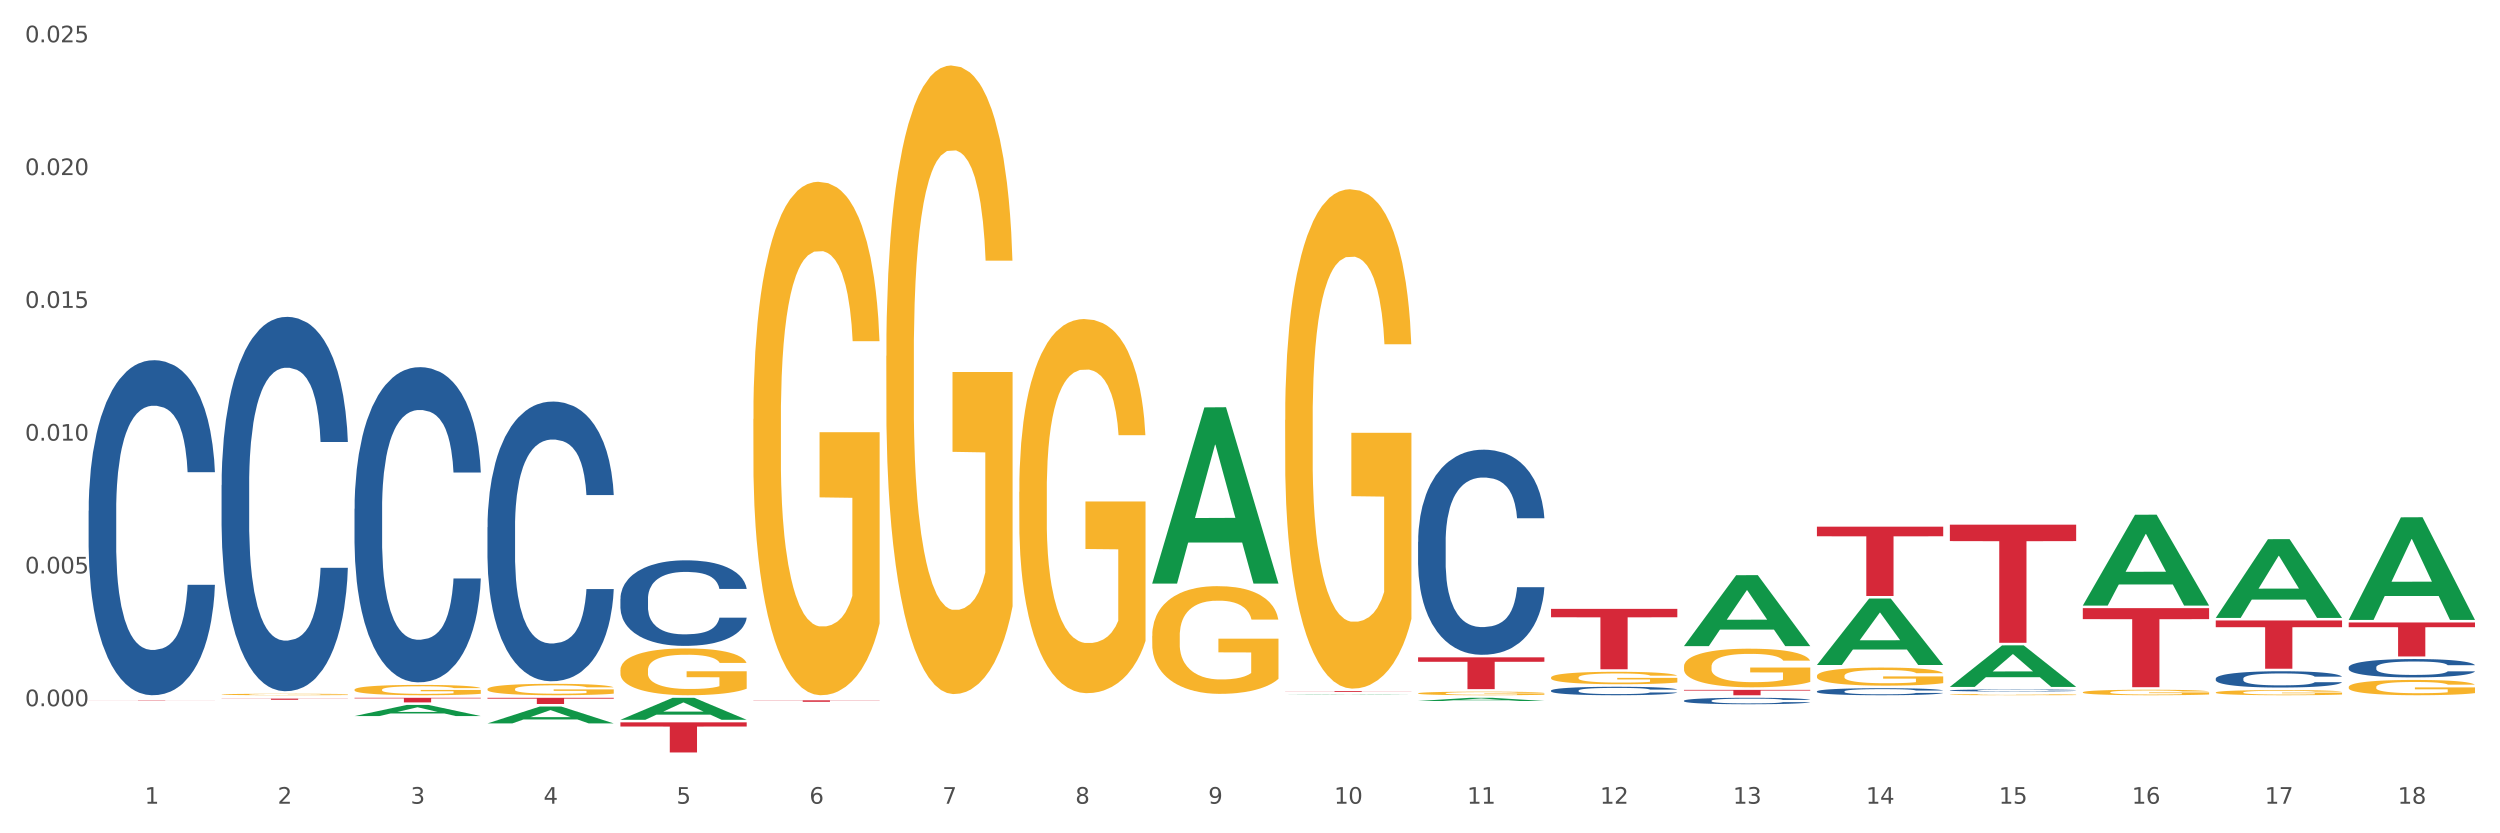 <?xml version="1.0" encoding="utf-8" standalone="no"?>
<!DOCTYPE svg PUBLIC "-//W3C//DTD SVG 1.1//EN"
  "http://www.w3.org/Graphics/SVG/1.1/DTD/svg11.dtd">
<svg xmlns:xlink="http://www.w3.org/1999/xlink" width="1080pt" height="360pt" viewBox="0 0 1080 360" xmlns="http://www.w3.org/2000/svg" version="1.1">
 <rect x="0" y="0" width="1080" height="360" fill="#333333" stroke="none"/>
 <defs>
  <style type="text/css">*{stroke-linejoin: round; stroke-linecap: butt}</style>
 </defs>
 <g id="figure_1">
  <g id="patch_1">
   <path d="M 0 360 
L 1080 360 
L 1080 0 
L 0 0 
z
" style="fill: #ffffff; stroke: #ffffff; stroke-linejoin: miter"/>
  </g>
  <g id="axes_1">
   <g id="matplotlib.axis_1">
    <g id="xtick_1">
     <g id="text_1">
      <!-- 1 -->
      <g style="fill: #4d4d4d" transform="translate(62.51 347.204) scale(0.096 -0.096)">
       <defs>
        <path id="DejaVuSans-31" d="M 794 531 
L 1825 531 
L 1825 4091 
L 703 3866 
L 703 4441 
L 1819 4666 
L 2450 4666 
L 2450 531 
L 3481 531 
L 3481 0 
L 794 0 
L 794 531 
z
" transform="scale(0.016)"/>
       </defs>
       <use xlink:href="#DejaVuSans-31"/>
      </g>
     </g>
    </g>
    <g id="xtick_2">
     <g id="text_2">
      <!-- 2 -->
      <g style="fill: #4d4d4d" transform="translate(119.942 347.204) scale(0.096 -0.096)">
       <defs>
        <path id="DejaVuSans-32" d="M 1228 531 
L 3431 531 
L 3431 0 
L 469 0 
L 469 531 
Q 828 903 1448 1529 
Q 2069 2156 2228 2338 
Q 2531 2678 2651 2914 
Q 2772 3150 2772 3378 
Q 2772 3750 2511 3984 
Q 2250 4219 1831 4219 
Q 1534 4219 1204 4116 
Q 875 4013 500 3803 
L 500 4441 
Q 881 4594 1212 4672 
Q 1544 4750 1819 4750 
Q 2544 4750 2975 4387 
Q 3406 4025 3406 3419 
Q 3406 3131 3298 2873 
Q 3191 2616 2906 2266 
Q 2828 2175 2409 1742 
Q 1991 1309 1228 531 
z
" transform="scale(0.016)"/>
       </defs>
       <use xlink:href="#DejaVuSans-32"/>
      </g>
     </g>
    </g>
    <g id="xtick_3">
     <g id="text_3">
      <!-- 3 -->
      <g style="fill: #4d4d4d" transform="translate(177.375 347.204) scale(0.096 -0.096)">
       <defs>
        <path id="DejaVuSans-33" d="M 2597 2516 
Q 3050 2419 3304 2112 
Q 3559 1806 3559 1356 
Q 3559 666 3084 287 
Q 2609 -91 1734 -91 
Q 1441 -91 1130 -33 
Q 819 25 488 141 
L 488 750 
Q 750 597 1062 519 
Q 1375 441 1716 441 
Q 2309 441 2620 675 
Q 2931 909 2931 1356 
Q 2931 1769 2642 2001 
Q 2353 2234 1838 2234 
L 1294 2234 
L 1294 2753 
L 1863 2753 
Q 2328 2753 2575 2939 
Q 2822 3125 2822 3475 
Q 2822 3834 2567 4026 
Q 2313 4219 1838 4219 
Q 1578 4219 1281 4162 
Q 984 4106 628 3988 
L 628 4550 
Q 988 4650 1302 4700 
Q 1616 4750 1894 4750 
Q 2613 4750 3031 4423 
Q 3450 4097 3450 3541 
Q 3450 3153 3228 2886 
Q 3006 2619 2597 2516 
z
" transform="scale(0.016)"/>
       </defs>
       <use xlink:href="#DejaVuSans-33"/>
      </g>
     </g>
    </g>
    <g id="xtick_4">
     <g id="text_4">
      <!-- 4 -->
      <g style="fill: #4d4d4d" transform="translate(234.808 347.204) scale(0.096 -0.096)">
       <defs>
        <path id="DejaVuSans-34" d="M 2419 4116 
L 825 1625 
L 2419 1625 
L 2419 4116 
z
M 2253 4666 
L 3047 4666 
L 3047 1625 
L 3713 1625 
L 3713 1100 
L 3047 1100 
L 3047 0 
L 2419 0 
L 2419 1100 
L 313 1100 
L 313 1709 
L 2253 4666 
z
" transform="scale(0.016)"/>
       </defs>
       <use xlink:href="#DejaVuSans-34"/>
      </g>
     </g>
    </g>
    <g id="xtick_5">
     <g id="text_5">
      <!-- 5 -->
      <g style="fill: #4d4d4d" transform="translate(292.24 347.204) scale(0.096 -0.096)">
       <defs>
        <path id="DejaVuSans-35" d="M 691 4666 
L 3169 4666 
L 3169 4134 
L 1269 4134 
L 1269 2991 
Q 1406 3038 1543 3061 
Q 1681 3084 1819 3084 
Q 2600 3084 3056 2656 
Q 3513 2228 3513 1497 
Q 3513 744 3044 326 
Q 2575 -91 1722 -91 
Q 1428 -91 1123 -41 
Q 819 9 494 109 
L 494 744 
Q 775 591 1075 516 
Q 1375 441 1709 441 
Q 2250 441 2565 725 
Q 2881 1009 2881 1497 
Q 2881 1984 2565 2268 
Q 2250 2553 1709 2553 
Q 1456 2553 1204 2497 
Q 953 2441 691 2322 
L 691 4666 
z
" transform="scale(0.016)"/>
       </defs>
       <use xlink:href="#DejaVuSans-35"/>
      </g>
     </g>
    </g>
    <g id="xtick_6">
     <g id="text_6">
      <!-- 6 -->
      <g style="fill: #4d4d4d" transform="translate(349.673 347.204) scale(0.096 -0.096)">
       <defs>
        <path id="DejaVuSans-36" d="M 2113 2584 
Q 1688 2584 1439 2293 
Q 1191 2003 1191 1497 
Q 1191 994 1439 701 
Q 1688 409 2113 409 
Q 2538 409 2786 701 
Q 3034 994 3034 1497 
Q 3034 2003 2786 2293 
Q 2538 2584 2113 2584 
z
M 3366 4563 
L 3366 3988 
Q 3128 4100 2886 4159 
Q 2644 4219 2406 4219 
Q 1781 4219 1451 3797 
Q 1122 3375 1075 2522 
Q 1259 2794 1537 2939 
Q 1816 3084 2150 3084 
Q 2853 3084 3261 2657 
Q 3669 2231 3669 1497 
Q 3669 778 3244 343 
Q 2819 -91 2113 -91 
Q 1303 -91 875 529 
Q 447 1150 447 2328 
Q 447 3434 972 4092 
Q 1497 4750 2381 4750 
Q 2619 4750 2861 4703 
Q 3103 4656 3366 4563 
z
" transform="scale(0.016)"/>
       </defs>
       <use xlink:href="#DejaVuSans-36"/>
      </g>
     </g>
    </g>
    <g id="xtick_7">
     <g id="text_7">
      <!-- 7 -->
      <g style="fill: #4d4d4d" transform="translate(407.106 347.204) scale(0.096 -0.096)">
       <defs>
        <path id="DejaVuSans-37" d="M 525 4666 
L 3525 4666 
L 3525 4397 
L 1831 0 
L 1172 0 
L 2766 4134 
L 525 4134 
L 525 4666 
z
" transform="scale(0.016)"/>
       </defs>
       <use xlink:href="#DejaVuSans-37"/>
      </g>
     </g>
    </g>
    <g id="xtick_8">
     <g id="text_8">
      <!-- 8 -->
      <g style="fill: #4d4d4d" transform="translate(464.538 347.204) scale(0.096 -0.096)">
       <defs>
        <path id="DejaVuSans-38" d="M 2034 2216 
Q 1584 2216 1326 1975 
Q 1069 1734 1069 1313 
Q 1069 891 1326 650 
Q 1584 409 2034 409 
Q 2484 409 2743 651 
Q 3003 894 3003 1313 
Q 3003 1734 2745 1975 
Q 2488 2216 2034 2216 
z
M 1403 2484 
Q 997 2584 770 2862 
Q 544 3141 544 3541 
Q 544 4100 942 4425 
Q 1341 4750 2034 4750 
Q 2731 4750 3128 4425 
Q 3525 4100 3525 3541 
Q 3525 3141 3298 2862 
Q 3072 2584 2669 2484 
Q 3125 2378 3379 2068 
Q 3634 1759 3634 1313 
Q 3634 634 3220 271 
Q 2806 -91 2034 -91 
Q 1263 -91 848 271 
Q 434 634 434 1313 
Q 434 1759 690 2068 
Q 947 2378 1403 2484 
z
M 1172 3481 
Q 1172 3119 1398 2916 
Q 1625 2713 2034 2713 
Q 2441 2713 2670 2916 
Q 2900 3119 2900 3481 
Q 2900 3844 2670 4047 
Q 2441 4250 2034 4250 
Q 1625 4250 1398 4047 
Q 1172 3844 1172 3481 
z
" transform="scale(0.016)"/>
       </defs>
       <use xlink:href="#DejaVuSans-38"/>
      </g>
     </g>
    </g>
    <g id="xtick_9">
     <g id="text_9">
      <!-- 9 -->
      <g style="fill: #4d4d4d" transform="translate(521.971 347.204) scale(0.096 -0.096)">
       <defs>
        <path id="DejaVuSans-39" d="M 703 97 
L 703 672 
Q 941 559 1184 500 
Q 1428 441 1663 441 
Q 2288 441 2617 861 
Q 2947 1281 2994 2138 
Q 2813 1869 2534 1725 
Q 2256 1581 1919 1581 
Q 1219 1581 811 2004 
Q 403 2428 403 3163 
Q 403 3881 828 4315 
Q 1253 4750 1959 4750 
Q 2769 4750 3195 4129 
Q 3622 3509 3622 2328 
Q 3622 1225 3098 567 
Q 2575 -91 1691 -91 
Q 1453 -91 1209 -44 
Q 966 3 703 97 
z
M 1959 2075 
Q 2384 2075 2632 2365 
Q 2881 2656 2881 3163 
Q 2881 3666 2632 3958 
Q 2384 4250 1959 4250 
Q 1534 4250 1286 3958 
Q 1038 3666 1038 3163 
Q 1038 2656 1286 2365 
Q 1534 2075 1959 2075 
z
" transform="scale(0.016)"/>
       </defs>
       <use xlink:href="#DejaVuSans-39"/>
      </g>
     </g>
    </g>
    <g id="xtick_10">
     <g id="text_10">
      <!-- 10 -->
      <g style="fill: #4d4d4d" transform="translate(576.35 347.204) scale(0.096 -0.096)">
       <defs>
        <path id="DejaVuSans-30" d="M 2034 4250 
Q 1547 4250 1301 3770 
Q 1056 3291 1056 2328 
Q 1056 1369 1301 889 
Q 1547 409 2034 409 
Q 2525 409 2770 889 
Q 3016 1369 3016 2328 
Q 3016 3291 2770 3770 
Q 2525 4250 2034 4250 
z
M 2034 4750 
Q 2819 4750 3233 4129 
Q 3647 3509 3647 2328 
Q 3647 1150 3233 529 
Q 2819 -91 2034 -91 
Q 1250 -91 836 529 
Q 422 1150 422 2328 
Q 422 3509 836 4129 
Q 1250 4750 2034 4750 
z
" transform="scale(0.016)"/>
       </defs>
       <use xlink:href="#DejaVuSans-31"/>
       <use xlink:href="#DejaVuSans-30" transform="translate(63.623 0)"/>
      </g>
     </g>
    </g>
    <g id="xtick_11">
     <g id="text_11">
      <!-- 11 -->
      <g style="fill: #4d4d4d" transform="translate(633.783 347.204) scale(0.096 -0.096)">
       <use xlink:href="#DejaVuSans-31"/>
       <use xlink:href="#DejaVuSans-31" transform="translate(63.623 0)"/>
      </g>
     </g>
    </g>
    <g id="xtick_12">
     <g id="text_12">
      <!-- 12 -->
      <g style="fill: #4d4d4d" transform="translate(691.215 347.204) scale(0.096 -0.096)">
       <use xlink:href="#DejaVuSans-31"/>
       <use xlink:href="#DejaVuSans-32" transform="translate(63.623 0)"/>
      </g>
     </g>
    </g>
    <g id="xtick_13">
     <g id="text_13">
      <!-- 13 -->
      <g style="fill: #4d4d4d" transform="translate(748.648 347.204) scale(0.096 -0.096)">
       <use xlink:href="#DejaVuSans-31"/>
       <use xlink:href="#DejaVuSans-33" transform="translate(63.623 0)"/>
      </g>
     </g>
    </g>
    <g id="xtick_14">
     <g id="text_14">
      <!-- 14 -->
      <g style="fill: #4d4d4d" transform="translate(806.081 347.204) scale(0.096 -0.096)">
       <use xlink:href="#DejaVuSans-31"/>
       <use xlink:href="#DejaVuSans-34" transform="translate(63.623 0)"/>
      </g>
     </g>
    </g>
    <g id="xtick_15">
     <g id="text_15">
      <!-- 15 -->
      <g style="fill: #4d4d4d" transform="translate(863.513 347.204) scale(0.096 -0.096)">
       <use xlink:href="#DejaVuSans-31"/>
       <use xlink:href="#DejaVuSans-35" transform="translate(63.623 0)"/>
      </g>
     </g>
    </g>
    <g id="xtick_16">
     <g id="text_16">
      <!-- 16 -->
      <g style="fill: #4d4d4d" transform="translate(920.946 347.204) scale(0.096 -0.096)">
       <use xlink:href="#DejaVuSans-31"/>
       <use xlink:href="#DejaVuSans-36" transform="translate(63.623 0)"/>
      </g>
     </g>
    </g>
    <g id="xtick_17">
     <g id="text_17">
      <!-- 17 -->
      <g style="fill: #4d4d4d" transform="translate(978.379 347.204) scale(0.096 -0.096)">
       <use xlink:href="#DejaVuSans-31"/>
       <use xlink:href="#DejaVuSans-37" transform="translate(63.623 0)"/>
      </g>
     </g>
    </g>
    <g id="xtick_18">
     <g id="text_18">
      <!-- 18 -->
      <g style="fill: #4d4d4d" transform="translate(1035.811 347.204) scale(0.096 -0.096)">
       <use xlink:href="#DejaVuSans-31"/>
       <use xlink:href="#DejaVuSans-38" transform="translate(63.623 0)"/>
      </g>
     </g>
    </g>
    <g id="xtick_19"/>
    <g id="xtick_20"/>
    <g id="xtick_21"/>
    <g id="xtick_22"/>
    <g id="xtick_23"/>
    <g id="xtick_24"/>
    <g id="xtick_25"/>
    <g id="xtick_26"/>
    <g id="xtick_27"/>
    <g id="xtick_28"/>
    <g id="xtick_29"/>
    <g id="xtick_30"/>
    <g id="xtick_31"/>
    <g id="xtick_32"/>
    <g id="xtick_33"/>
    <g id="xtick_34"/>
    <g id="xtick_35"/>
   </g>
   <g id="matplotlib.axis_2">
    <g id="ytick_1">
     <g id="text_19">
      <!-- 0.000 -->
      <g style="fill: #4d4d4d" transform="translate(10.8 305.085) scale(0.096 -0.096)">
       <defs>
        <path id="DejaVuSans-2e" d="M 684 794 
L 1344 794 
L 1344 0 
L 684 0 
L 684 794 
z
" transform="scale(0.016)"/>
       </defs>
       <use xlink:href="#DejaVuSans-30"/>
       <use xlink:href="#DejaVuSans-2e" transform="translate(63.623 0)"/>
       <use xlink:href="#DejaVuSans-30" transform="translate(95.41 0)"/>
       <use xlink:href="#DejaVuSans-30" transform="translate(159.033 0)"/>
       <use xlink:href="#DejaVuSans-30" transform="translate(222.656 0)"/>
      </g>
     </g>
    </g>
    <g id="ytick_2">
     <g id="text_20">
      <!-- 0.005 -->
      <g style="fill: #4d4d4d" transform="translate(10.8 247.723) scale(0.096 -0.096)">
       <use xlink:href="#DejaVuSans-30"/>
       <use xlink:href="#DejaVuSans-2e" transform="translate(63.623 0)"/>
       <use xlink:href="#DejaVuSans-30" transform="translate(95.41 0)"/>
       <use xlink:href="#DejaVuSans-30" transform="translate(159.033 0)"/>
       <use xlink:href="#DejaVuSans-35" transform="translate(222.656 0)"/>
      </g>
     </g>
    </g>
    <g id="ytick_3">
     <g id="text_21">
      <!-- 0.010 -->
      <g style="fill: #4d4d4d" transform="translate(10.8 190.361) scale(0.096 -0.096)">
       <use xlink:href="#DejaVuSans-30"/>
       <use xlink:href="#DejaVuSans-2e" transform="translate(63.623 0)"/>
       <use xlink:href="#DejaVuSans-30" transform="translate(95.41 0)"/>
       <use xlink:href="#DejaVuSans-31" transform="translate(159.033 0)"/>
       <use xlink:href="#DejaVuSans-30" transform="translate(222.656 0)"/>
      </g>
     </g>
    </g>
    <g id="ytick_4">
     <g id="text_22">
      <!-- 0.015 -->
      <g style="fill: #4d4d4d" transform="translate(10.8 132.999) scale(0.096 -0.096)">
       <use xlink:href="#DejaVuSans-30"/>
       <use xlink:href="#DejaVuSans-2e" transform="translate(63.623 0)"/>
       <use xlink:href="#DejaVuSans-30" transform="translate(95.41 0)"/>
       <use xlink:href="#DejaVuSans-31" transform="translate(159.033 0)"/>
       <use xlink:href="#DejaVuSans-35" transform="translate(222.656 0)"/>
      </g>
     </g>
    </g>
    <g id="ytick_5">
     <g id="text_23">
      <!-- 0.020 -->
      <g style="fill: #4d4d4d" transform="translate(10.8 75.637) scale(0.096 -0.096)">
       <use xlink:href="#DejaVuSans-30"/>
       <use xlink:href="#DejaVuSans-2e" transform="translate(63.623 0)"/>
       <use xlink:href="#DejaVuSans-30" transform="translate(95.41 0)"/>
       <use xlink:href="#DejaVuSans-32" transform="translate(159.033 0)"/>
       <use xlink:href="#DejaVuSans-30" transform="translate(222.656 0)"/>
      </g>
     </g>
    </g>
    <g id="ytick_6">
     <g id="text_24">
      <!-- 0.025 -->
      <g style="fill: #4d4d4d" transform="translate(10.8 18.275) scale(0.096 -0.096)">
       <use xlink:href="#DejaVuSans-30"/>
       <use xlink:href="#DejaVuSans-2e" transform="translate(63.623 0)"/>
       <use xlink:href="#DejaVuSans-30" transform="translate(95.41 0)"/>
       <use xlink:href="#DejaVuSans-32" transform="translate(159.033 0)"/>
       <use xlink:href="#DejaVuSans-35" transform="translate(222.656 0)"/>
      </g>
     </g>
    </g>
    <g id="ytick_7"/>
    <g id="ytick_8"/>
    <g id="ytick_9"/>
    <g id="ytick_10"/>
    <g id="ytick_11"/>
    <g id="ytick_12"/>
   </g>
   <g id="PolyCollection_1">
    <path d="M 153.148 309.335 
L 153.205 309.331 
L 175.704 304.532 
L 185.041 304.527 
L 207.709 309.344 
L 196.91 309.344 
L 192.016 308.223 
L 168.785 308.223 
L 168.617 308.241 
L 163.892 309.344 
L 153.148 309.344 
L 153.148 309.335 
L 171.71 307.553 
L 189.091 307.549 
L 180.485 305.554 
L 180.373 305.545 
L 180.26 305.558 
L 171.654 307.549 
L 171.71 307.553 
L 153.148 309.335 
z
" clip-path="url(#p3322a2101d)" style="fill: #109648"/>
    <path d="M 842.341 298.24 
L 842.405 298.239 
L 842.405 298.216 
L 842.599 298.184 
L 843.308 298.127 
L 844.211 298.083 
L 845.759 298.032 
L 846.597 298.01 
L 847.694 297.986 
L 849.951 297.948 
L 852.531 297.915 
L 854.337 297.897 
L 855.691 297.885 
L 858.722 297.864 
L 860.463 297.855 
L 862.269 297.848 
L 863.817 297.843 
L 866.397 297.837 
L 868.46 297.835 
L 870.847 297.834 
L 872.846 297.835 
L 875.49 297.838 
L 879.36 297.848 
L 880.843 297.854 
L 882.842 297.864 
L 884.906 297.877 
L 886.583 297.89 
L 888.518 297.909 
L 890.517 297.934 
L 892.452 297.965 
L 893.806 297.994 
L 894.903 298.024 
L 895.87 298.061 
L 896.579 298.102 
L 896.902 298.136 
L 885.1 298.136 
L 884.777 298.105 
L 884.132 298.072 
L 883.487 298.05 
L 882.778 298.032 
L 881.682 298.011 
L 880.714 297.998 
L 879.102 297.982 
L 877.618 297.972 
L 876.393 297.967 
L 874.91 297.962 
L 871.75 297.957 
L 869.492 297.957 
L 868.074 297.958 
L 866.332 297.963 
L 864.849 297.968 
L 863.108 297.978 
L 861.753 297.989 
L 860.399 298.003 
L 859.625 298.013 
L 858.464 298.031 
L 857.69 298.046 
L 856.658 298.071 
L 856.078 298.09 
L 855.046 298.137 
L 854.594 298.171 
L 854.401 298.195 
L 854.272 298.221 
L 854.272 298.35 
L 854.659 298.408 
L 854.981 298.432 
L 855.497 298.46 
L 856.465 298.497 
L 857.884 298.532 
L 859.367 298.558 
L 860.592 298.573 
L 861.753 298.585 
L 862.914 298.594 
L 864.333 298.602 
L 865.494 298.607 
L 867.235 298.612 
L 869.299 298.615 
L 870.911 298.615 
L 874.2 298.61 
L 875.684 298.606 
L 877.103 298.601 
L 878.65 298.592 
L 879.876 298.582 
L 880.585 298.574 
L 881.746 298.559 
L 882.649 298.542 
L 883.423 298.523 
L 883.939 298.507 
L 884.519 298.482 
L 884.971 298.454 
L 885.1 298.439 
L 896.902 298.439 
L 896.644 298.469 
L 896.192 298.498 
L 895.29 298.536 
L 894.58 298.559 
L 893.484 298.586 
L 892.323 298.609 
L 890.711 298.634 
L 889.227 298.653 
L 887.679 298.67 
L 886.003 298.685 
L 882.971 298.705 
L 881.875 298.711 
L 879.553 298.721 
L 877.747 298.727 
L 875.103 298.732 
L 872.395 298.736 
L 869.557 298.737 
L 867.042 298.735 
L 864.268 298.73 
L 862.527 298.725 
L 860.592 298.718 
L 858.335 298.706 
L 856.207 298.692 
L 854.208 298.676 
L 852.337 298.657 
L 850.596 298.635 
L 848.339 298.6 
L 846.662 298.565 
L 845.436 298.533 
L 844.598 298.506 
L 843.76 298.471 
L 843.308 298.447 
L 842.599 298.39 
L 842.341 298.336 
L 842.341 298.24 
z
" clip-path="url(#p3322a2101d)" style="fill: #255c99"/>
    <path d="M 784.908 298.664 
L 784.973 298.662 
L 784.973 298.584 
L 785.166 298.478 
L 785.876 298.282 
L 786.778 298.135 
L 788.326 297.962 
L 789.165 297.889 
L 790.261 297.809 
L 792.518 297.678 
L 795.098 297.566 
L 796.904 297.505 
L 798.258 297.466 
L 801.289 297.396 
L 803.031 297.365 
L 804.836 297.34 
L 806.384 297.324 
L 808.964 297.304 
L 811.028 297.296 
L 813.414 297.293 
L 815.413 297.296 
L 818.058 297.307 
L 821.927 297.34 
L 823.41 297.36 
L 825.41 297.393 
L 827.473 297.438 
L 829.15 297.482 
L 831.085 297.547 
L 833.084 297.63 
L 835.019 297.736 
L 836.374 297.834 
L 837.47 297.937 
L 838.437 298.062 
L 839.147 298.199 
L 839.469 298.313 
L 827.667 298.313 
L 827.345 298.21 
L 826.7 298.098 
L 826.055 298.023 
L 825.345 297.962 
L 824.249 297.892 
L 823.281 297.848 
L 821.669 297.795 
L 820.186 297.761 
L 818.96 297.742 
L 817.477 297.725 
L 814.317 297.708 
L 812.06 297.708 
L 810.641 297.714 
L 808.9 297.728 
L 807.416 297.747 
L 805.675 297.781 
L 804.321 297.817 
L 802.966 297.864 
L 802.192 297.898 
L 801.031 297.959 
L 800.257 298.009 
L 799.226 298.096 
L 798.645 298.157 
L 797.613 298.316 
L 797.162 298.433 
L 796.968 298.514 
L 796.839 298.603 
L 796.839 299.038 
L 797.226 299.233 
L 797.549 299.317 
L 798.065 299.411 
L 799.032 299.534 
L 800.451 299.654 
L 801.934 299.74 
L 803.16 299.793 
L 804.321 299.832 
L 805.481 299.863 
L 806.9 299.891 
L 808.061 299.908 
L 809.802 299.924 
L 811.866 299.933 
L 813.479 299.933 
L 816.768 299.919 
L 818.251 299.905 
L 819.67 299.885 
L 821.218 299.855 
L 822.443 299.821 
L 823.152 299.796 
L 824.313 299.743 
L 825.216 299.687 
L 825.99 299.623 
L 826.506 299.567 
L 827.087 299.484 
L 827.538 299.389 
L 827.667 299.339 
L 839.469 299.339 
L 839.211 299.439 
L 838.76 299.537 
L 837.857 299.668 
L 837.147 299.743 
L 836.051 299.835 
L 834.89 299.913 
L 833.278 300 
L 831.795 300.064 
L 830.247 300.119 
L 828.57 300.17 
L 825.539 300.239 
L 824.442 300.259 
L 822.121 300.292 
L 820.315 300.312 
L 817.671 300.331 
L 814.962 300.342 
L 812.124 300.345 
L 809.609 300.34 
L 806.836 300.323 
L 805.094 300.306 
L 803.16 300.281 
L 800.902 300.242 
L 798.774 300.195 
L 796.775 300.139 
L 794.905 300.075 
L 793.163 300.002 
L 790.906 299.882 
L 789.229 299.765 
L 788.004 299.657 
L 787.165 299.565 
L 786.327 299.448 
L 785.876 299.367 
L 785.166 299.172 
L 784.908 298.99 
L 784.908 298.664 
z
" clip-path="url(#p3322a2101d)" style="fill: #255c99"/>
    <path d="M 727.475 302.694 
L 727.54 302.692 
L 727.54 302.62 
L 727.733 302.523 
L 728.443 302.344 
L 729.346 302.209 
L 730.894 302.051 
L 731.732 301.984 
L 732.828 301.91 
L 735.086 301.79 
L 737.665 301.688 
L 739.471 301.632 
L 740.825 301.596 
L 743.857 301.532 
L 745.598 301.504 
L 747.404 301.481 
L 748.952 301.466 
L 751.531 301.448 
L 753.595 301.44 
L 755.981 301.438 
L 757.981 301.44 
L 760.625 301.451 
L 764.494 301.481 
L 765.978 301.499 
L 767.977 301.53 
L 770.041 301.571 
L 771.718 301.611 
L 773.652 301.67 
L 775.652 301.747 
L 777.586 301.844 
L 778.941 301.933 
L 780.037 302.028 
L 781.005 302.143 
L 781.714 302.268 
L 782.036 302.372 
L 770.234 302.372 
L 769.912 302.278 
L 769.267 302.176 
L 768.622 302.107 
L 767.913 302.051 
L 766.816 301.987 
L 765.849 301.946 
L 764.236 301.897 
L 762.753 301.867 
L 761.528 301.849 
L 760.044 301.834 
L 756.884 301.818 
L 754.627 301.818 
L 753.208 301.823 
L 751.467 301.836 
L 749.983 301.854 
L 748.242 301.885 
L 746.888 301.918 
L 745.533 301.961 
L 744.76 301.992 
L 743.599 302.048 
L 742.825 302.094 
L 741.793 302.173 
L 741.212 302.229 
L 740.181 302.375 
L 739.729 302.482 
L 739.536 302.556 
L 739.407 302.638 
L 739.407 303.036 
L 739.794 303.215 
L 740.116 303.292 
L 740.632 303.379 
L 741.599 303.491 
L 743.018 303.601 
L 744.502 303.68 
L 745.727 303.728 
L 746.888 303.764 
L 748.049 303.792 
L 749.468 303.818 
L 750.628 303.833 
L 752.37 303.848 
L 754.433 303.856 
L 756.046 303.856 
L 759.335 303.843 
L 760.818 303.831 
L 762.237 303.813 
L 763.785 303.785 
L 765.01 303.754 
L 765.72 303.731 
L 766.881 303.682 
L 767.784 303.631 
L 768.557 303.573 
L 769.073 303.522 
L 769.654 303.445 
L 770.105 303.358 
L 770.234 303.312 
L 782.036 303.312 
L 781.779 303.404 
L 781.327 303.494 
L 780.424 303.614 
L 779.715 303.682 
L 778.618 303.767 
L 777.457 303.838 
L 775.845 303.917 
L 774.362 303.976 
L 772.814 304.027 
L 771.137 304.073 
L 768.106 304.137 
L 767.01 304.155 
L 764.688 304.186 
L 762.882 304.203 
L 760.238 304.221 
L 757.529 304.232 
L 754.691 304.234 
L 752.176 304.229 
L 749.403 304.214 
L 747.662 304.198 
L 745.727 304.175 
L 743.47 304.14 
L 741.341 304.096 
L 739.342 304.045 
L 737.472 303.986 
L 735.731 303.92 
L 733.473 303.81 
L 731.796 303.703 
L 730.571 303.603 
L 729.733 303.519 
L 728.894 303.412 
L 728.443 303.338 
L 727.733 303.159 
L 727.475 302.993 
L 727.475 302.694 
z
" clip-path="url(#p3322a2101d)" style="fill: #255c99"/>
    <path d="M 670.043 298.327 
L 670.107 298.323 
L 670.107 298.229 
L 670.301 298.102 
L 671.01 297.868 
L 671.913 297.69 
L 673.461 297.483 
L 674.299 297.396 
L 675.396 297.299 
L 677.653 297.141 
L 680.233 297.008 
L 682.038 296.934 
L 683.393 296.887 
L 686.424 296.803 
L 688.165 296.767 
L 689.971 296.736 
L 691.519 296.716 
L 694.099 296.693 
L 696.162 296.683 
L 698.549 296.679 
L 700.548 296.683 
L 703.192 296.696 
L 707.062 296.736 
L 708.545 296.76 
L 710.544 296.8 
L 712.608 296.854 
L 714.285 296.907 
L 716.22 296.984 
L 718.219 297.085 
L 720.154 297.212 
L 721.508 297.329 
L 722.605 297.453 
L 723.572 297.603 
L 724.281 297.767 
L 724.604 297.905 
L 712.802 297.905 
L 712.479 297.781 
L 711.834 297.647 
L 711.189 297.557 
L 710.48 297.483 
L 709.383 297.399 
L 708.416 297.346 
L 706.804 297.282 
L 705.32 297.242 
L 704.095 297.218 
L 702.612 297.198 
L 699.452 297.178 
L 697.194 297.178 
L 695.775 297.185 
L 694.034 297.202 
L 692.551 297.225 
L 690.809 297.265 
L 689.455 297.309 
L 688.101 297.366 
L 687.327 297.406 
L 686.166 297.48 
L 685.392 297.54 
L 684.36 297.644 
L 683.78 297.717 
L 682.748 297.908 
L 682.296 298.049 
L 682.103 298.146 
L 681.974 298.253 
L 681.974 298.775 
L 682.361 299.009 
L 682.683 299.11 
L 683.199 299.224 
L 684.167 299.371 
L 685.586 299.515 
L 687.069 299.619 
L 688.294 299.682 
L 689.455 299.729 
L 690.616 299.766 
L 692.035 299.8 
L 693.196 299.82 
L 694.937 299.84 
L 697.001 299.85 
L 698.613 299.85 
L 701.902 299.833 
L 703.386 299.816 
L 704.804 299.793 
L 706.352 299.756 
L 707.578 299.716 
L 708.287 299.686 
L 709.448 299.622 
L 710.351 299.555 
L 711.125 299.478 
L 711.641 299.411 
L 712.221 299.311 
L 712.673 299.197 
L 712.802 299.137 
L 724.604 299.137 
L 724.346 299.257 
L 723.894 299.374 
L 722.991 299.532 
L 722.282 299.622 
L 721.186 299.733 
L 720.025 299.826 
L 718.412 299.93 
L 716.929 300.007 
L 715.381 300.074 
L 713.704 300.134 
L 710.673 300.218 
L 709.577 300.241 
L 707.255 300.282 
L 705.449 300.305 
L 702.805 300.328 
L 700.096 300.342 
L 697.259 300.345 
L 694.744 300.338 
L 691.97 300.318 
L 690.229 300.298 
L 688.294 300.268 
L 686.037 300.221 
L 683.909 300.164 
L 681.909 300.097 
L 680.039 300.02 
L 678.298 299.933 
L 676.041 299.789 
L 674.364 299.649 
L 673.138 299.518 
L 672.3 299.408 
L 671.462 299.267 
L 671.01 299.17 
L 670.301 298.936 
L 670.043 298.718 
L 670.043 298.327 
z
" clip-path="url(#p3322a2101d)" style="fill: #255c99"/>
    <path d="M 612.61 234.077 
L 612.675 233.996 
L 612.675 231.73 
L 612.868 228.654 
L 613.577 222.989 
L 614.48 218.699 
L 616.028 213.681 
L 616.867 211.577 
L 617.963 209.23 
L 620.22 205.426 
L 622.8 202.188 
L 624.606 200.408 
L 625.96 199.275 
L 628.991 197.251 
L 630.733 196.361 
L 632.538 195.633 
L 634.086 195.147 
L 636.666 194.58 
L 638.73 194.338 
L 641.116 194.257 
L 643.115 194.338 
L 645.759 194.661 
L 649.629 195.633 
L 651.112 196.199 
L 653.112 197.17 
L 655.175 198.465 
L 656.852 199.76 
L 658.787 201.622 
L 660.786 204.05 
L 662.721 207.125 
L 664.075 209.958 
L 665.172 212.953 
L 666.139 216.595 
L 666.849 220.561 
L 667.171 223.879 
L 655.369 223.879 
L 655.046 220.884 
L 654.401 217.647 
L 653.757 215.462 
L 653.047 213.681 
L 651.951 211.658 
L 650.983 210.363 
L 649.371 208.825 
L 647.888 207.854 
L 646.662 207.287 
L 645.179 206.802 
L 642.019 206.316 
L 639.762 206.316 
L 638.343 206.478 
L 636.601 206.883 
L 635.118 207.449 
L 633.377 208.42 
L 632.022 209.473 
L 630.668 210.848 
L 629.894 211.82 
L 628.733 213.6 
L 627.959 215.057 
L 626.927 217.566 
L 626.347 219.347 
L 625.315 223.96 
L 624.864 227.359 
L 624.67 229.706 
L 624.541 232.296 
L 624.541 244.922 
L 624.928 250.588 
L 625.251 253.016 
L 625.767 255.767 
L 626.734 259.329 
L 628.153 262.809 
L 629.636 265.318 
L 630.862 266.856 
L 632.022 267.989 
L 633.183 268.879 
L 634.602 269.688 
L 635.763 270.174 
L 637.504 270.66 
L 639.568 270.902 
L 641.18 270.902 
L 644.47 270.498 
L 645.953 270.093 
L 647.372 269.526 
L 648.92 268.636 
L 650.145 267.665 
L 650.854 266.937 
L 652.015 265.399 
L 652.918 263.78 
L 653.692 261.919 
L 654.208 260.3 
L 654.788 257.872 
L 655.24 255.12 
L 655.369 253.663 
L 667.171 253.663 
L 666.913 256.577 
L 666.462 259.41 
L 665.559 263.213 
L 664.849 265.399 
L 663.753 268.07 
L 662.592 270.336 
L 660.98 272.845 
L 659.496 274.706 
L 657.949 276.325 
L 656.272 277.782 
L 653.241 279.805 
L 652.144 280.372 
L 649.822 281.343 
L 648.017 281.91 
L 645.372 282.476 
L 642.664 282.8 
L 639.826 282.881 
L 637.311 282.719 
L 634.538 282.233 
L 632.796 281.748 
L 630.862 281.019 
L 628.604 279.886 
L 626.476 278.51 
L 624.477 276.892 
L 622.606 275.03 
L 620.865 272.926 
L 618.608 269.445 
L 616.931 266.046 
L 615.706 262.89 
L 614.867 260.219 
L 614.029 256.82 
L 613.577 254.472 
L 612.868 248.807 
L 612.61 243.546 
L 612.61 234.077 
z
" clip-path="url(#p3322a2101d)" style="fill: #255c99"/>
    <path d="M 268.014 258.665 
L 268.078 258.632 
L 268.078 257.686 
L 268.272 256.403 
L 268.981 254.039 
L 269.884 252.249 
L 271.432 250.155 
L 272.27 249.277 
L 273.367 248.298 
L 275.624 246.711 
L 278.204 245.36 
L 280.01 244.617 
L 281.364 244.144 
L 284.395 243.3 
L 286.136 242.928 
L 287.942 242.624 
L 289.49 242.422 
L 292.07 242.185 
L 294.133 242.084 
L 296.52 242.05 
L 298.519 242.084 
L 301.163 242.219 
L 305.033 242.624 
L 306.516 242.861 
L 308.515 243.266 
L 310.579 243.806 
L 312.256 244.347 
L 314.191 245.123 
L 316.19 246.136 
L 318.125 247.42 
L 319.479 248.602 
L 320.576 249.851 
L 321.543 251.371 
L 322.252 253.026 
L 322.575 254.41 
L 310.773 254.41 
L 310.45 253.161 
L 309.805 251.81 
L 309.16 250.898 
L 308.451 250.155 
L 307.355 249.311 
L 306.387 248.771 
L 304.775 248.129 
L 303.291 247.724 
L 302.066 247.487 
L 300.583 247.285 
L 297.423 247.082 
L 295.165 247.082 
L 293.747 247.15 
L 292.005 247.318 
L 290.522 247.555 
L 288.781 247.96 
L 287.426 248.399 
L 286.072 248.973 
L 285.298 249.378 
L 284.137 250.121 
L 283.363 250.729 
L 282.331 251.776 
L 281.751 252.519 
L 280.719 254.444 
L 280.267 255.862 
L 280.074 256.842 
L 279.945 257.923 
L 279.945 263.191 
L 280.332 265.555 
L 280.654 266.568 
L 281.17 267.716 
L 282.138 269.202 
L 283.557 270.654 
L 285.04 271.701 
L 286.265 272.343 
L 287.426 272.815 
L 288.587 273.187 
L 290.006 273.525 
L 291.167 273.727 
L 292.908 273.93 
L 294.972 274.031 
L 296.584 274.031 
L 299.873 273.862 
L 301.357 273.693 
L 302.776 273.457 
L 304.323 273.086 
L 305.549 272.68 
L 306.258 272.376 
L 307.419 271.735 
L 308.322 271.059 
L 309.096 270.283 
L 309.612 269.607 
L 310.192 268.594 
L 310.644 267.446 
L 310.773 266.838 
L 322.575 266.838 
L 322.317 268.054 
L 321.865 269.236 
L 320.963 270.823 
L 320.253 271.735 
L 319.157 272.849 
L 317.996 273.795 
L 316.384 274.842 
L 314.9 275.618 
L 313.352 276.294 
L 311.676 276.902 
L 308.644 277.746 
L 307.548 277.982 
L 305.226 278.388 
L 303.42 278.624 
L 300.776 278.86 
L 298.068 278.996 
L 295.23 279.029 
L 292.715 278.962 
L 289.941 278.759 
L 288.2 278.556 
L 286.265 278.253 
L 284.008 277.78 
L 281.88 277.206 
L 279.881 276.53 
L 278.01 275.754 
L 276.269 274.875 
L 274.012 273.423 
L 272.335 272.005 
L 271.109 270.688 
L 270.271 269.573 
L 269.433 268.155 
L 268.981 267.176 
L 268.272 264.812 
L 268.014 262.617 
L 268.014 258.665 
z
" clip-path="url(#p3322a2101d)" style="fill: #255c99"/>
    <path d="M 210.581 227.767 
L 210.646 227.657 
L 210.646 224.567 
L 210.839 220.373 
L 211.549 212.648 
L 212.451 206.799 
L 213.999 199.956 
L 214.838 197.087 
L 215.934 193.887 
L 218.191 188.7 
L 220.771 184.285 
L 222.577 181.858 
L 223.931 180.312 
L 226.962 177.553 
L 228.704 176.34 
L 230.509 175.346 
L 232.057 174.684 
L 234.637 173.912 
L 236.701 173.581 
L 239.087 173.47 
L 241.086 173.581 
L 243.731 174.022 
L 247.6 175.346 
L 249.083 176.119 
L 251.083 177.443 
L 253.146 179.209 
L 254.823 180.975 
L 256.758 183.513 
L 258.757 186.824 
L 260.692 191.017 
L 262.047 194.88 
L 263.143 198.963 
L 264.11 203.929 
L 264.82 209.337 
L 265.142 213.862 
L 253.34 213.862 
L 253.017 209.779 
L 252.373 205.364 
L 251.728 202.384 
L 251.018 199.956 
L 249.922 197.198 
L 248.954 195.432 
L 247.342 193.335 
L 245.859 192.011 
L 244.633 191.238 
L 243.15 190.576 
L 239.99 189.914 
L 237.733 189.914 
L 236.314 190.134 
L 234.572 190.686 
L 233.089 191.459 
L 231.348 192.783 
L 229.993 194.218 
L 228.639 196.094 
L 227.865 197.418 
L 226.704 199.846 
L 225.93 201.833 
L 224.899 205.254 
L 224.318 207.682 
L 223.286 213.972 
L 222.835 218.607 
L 222.641 221.808 
L 222.512 225.339 
L 222.512 242.555 
L 222.899 250.281 
L 223.222 253.591 
L 223.738 257.344 
L 224.705 262.199 
L 226.124 266.945 
L 227.607 270.366 
L 228.833 272.463 
L 229.993 274.008 
L 231.154 275.222 
L 232.573 276.325 
L 233.734 276.988 
L 235.475 277.65 
L 237.539 277.981 
L 239.151 277.981 
L 242.441 277.429 
L 243.924 276.877 
L 245.343 276.105 
L 246.891 274.891 
L 248.116 273.566 
L 248.825 272.573 
L 249.986 270.476 
L 250.889 268.269 
L 251.663 265.731 
L 252.179 263.524 
L 252.76 260.213 
L 253.211 256.461 
L 253.34 254.474 
L 265.142 254.474 
L 264.884 258.447 
L 264.433 262.31 
L 263.53 267.497 
L 262.82 270.476 
L 261.724 274.118 
L 260.563 277.208 
L 258.951 280.629 
L 257.468 283.168 
L 255.92 285.375 
L 254.243 287.361 
L 251.212 290.12 
L 250.115 290.893 
L 247.794 292.217 
L 245.988 292.99 
L 243.344 293.762 
L 240.635 294.204 
L 237.797 294.314 
L 235.282 294.093 
L 232.509 293.431 
L 230.767 292.769 
L 228.833 291.776 
L 226.575 290.231 
L 224.447 288.355 
L 222.448 286.147 
L 220.578 283.609 
L 218.836 280.74 
L 216.579 275.994 
L 214.902 271.359 
L 213.677 267.055 
L 212.838 263.413 
L 212 258.778 
L 211.549 255.578 
L 210.839 247.853 
L 210.581 240.679 
L 210.581 227.767 
z
" clip-path="url(#p3322a2101d)" style="fill: #255c99"/>
    <path d="M 153.148 219.794 
L 153.213 219.669 
L 153.213 216.187 
L 153.406 211.461 
L 154.116 202.756 
L 155.019 196.165 
L 156.567 188.455 
L 157.405 185.221 
L 158.501 181.615 
L 160.759 175.77 
L 163.338 170.795 
L 165.144 168.059 
L 166.498 166.318 
L 169.53 163.209 
L 171.271 161.841 
L 173.077 160.722 
L 174.625 159.976 
L 177.204 159.105 
L 179.268 158.732 
L 181.654 158.608 
L 183.654 158.732 
L 186.298 159.23 
L 190.167 160.722 
L 191.651 161.593 
L 193.65 163.085 
L 195.714 165.075 
L 197.391 167.064 
L 199.325 169.925 
L 201.325 173.656 
L 203.259 178.381 
L 204.614 182.734 
L 205.71 187.335 
L 206.678 192.932 
L 207.387 199.025 
L 207.709 204.124 
L 195.907 204.124 
L 195.585 199.523 
L 194.94 194.548 
L 194.295 191.191 
L 193.586 188.455 
L 192.489 185.346 
L 191.522 183.356 
L 189.909 180.993 
L 188.426 179.501 
L 187.201 178.63 
L 185.717 177.884 
L 182.557 177.138 
L 180.3 177.138 
L 178.881 177.386 
L 177.14 178.008 
L 175.656 178.879 
L 173.915 180.371 
L 172.561 181.988 
L 171.206 184.102 
L 170.433 185.594 
L 169.272 188.33 
L 168.498 190.569 
L 167.466 194.424 
L 166.885 197.16 
L 165.854 204.248 
L 165.402 209.472 
L 165.209 213.078 
L 165.08 217.058 
L 165.08 236.458 
L 165.467 245.163 
L 165.789 248.894 
L 166.305 253.122 
L 167.272 258.594 
L 168.691 263.942 
L 170.175 267.797 
L 171.4 270.16 
L 172.561 271.901 
L 173.722 273.269 
L 175.141 274.512 
L 176.301 275.258 
L 178.043 276.005 
L 180.106 276.378 
L 181.719 276.378 
L 185.008 275.756 
L 186.491 275.134 
L 187.91 274.264 
L 189.458 272.896 
L 190.683 271.403 
L 191.393 270.284 
L 192.554 267.921 
L 193.457 265.434 
L 194.23 262.574 
L 194.746 260.086 
L 195.327 256.356 
L 195.778 252.127 
L 195.907 249.889 
L 207.709 249.889 
L 207.451 254.366 
L 207 258.718 
L 206.097 264.563 
L 205.388 267.921 
L 204.291 272.025 
L 203.13 275.507 
L 201.518 279.362 
L 200.035 282.223 
L 198.487 284.71 
L 196.81 286.948 
L 193.779 290.057 
L 192.683 290.928 
L 190.361 292.42 
L 188.555 293.291 
L 185.911 294.161 
L 183.202 294.659 
L 180.364 294.783 
L 177.849 294.534 
L 175.076 293.788 
L 173.335 293.042 
L 171.4 291.923 
L 169.143 290.182 
L 167.014 288.068 
L 165.015 285.58 
L 163.145 282.72 
L 161.404 279.487 
L 159.146 274.139 
L 157.469 268.916 
L 156.244 264.066 
L 155.406 259.962 
L 154.567 254.739 
L 154.116 251.132 
L 153.406 242.427 
L 153.148 234.344 
L 153.148 219.794 
z
" clip-path="url(#p3322a2101d)" style="fill: #255c99"/>
    <path d="M 957.206 293.141 
L 957.271 293.134 
L 957.271 292.954 
L 957.464 292.71 
L 958.174 292.259 
L 959.077 291.918 
L 960.624 291.52 
L 961.463 291.352 
L 962.559 291.166 
L 964.816 290.863 
L 967.396 290.606 
L 969.202 290.465 
L 970.556 290.374 
L 973.587 290.214 
L 975.329 290.143 
L 977.135 290.085 
L 978.682 290.046 
L 981.262 290.001 
L 983.326 289.982 
L 985.712 289.976 
L 987.711 289.982 
L 990.356 290.008 
L 994.225 290.085 
L 995.709 290.13 
L 997.708 290.207 
L 999.772 290.31 
L 1001.448 290.413 
L 1003.383 290.561 
L 1005.382 290.754 
L 1007.317 290.998 
L 1008.672 291.224 
L 1009.768 291.462 
L 1010.735 291.751 
L 1011.445 292.066 
L 1011.767 292.33 
L 999.965 292.33 
L 999.643 292.092 
L 998.998 291.835 
L 998.353 291.661 
L 997.643 291.52 
L 996.547 291.359 
L 995.58 291.256 
L 993.967 291.134 
L 992.484 291.056 
L 991.259 291.011 
L 989.775 290.973 
L 986.615 290.934 
L 984.358 290.934 
L 982.939 290.947 
L 981.198 290.979 
L 979.714 291.024 
L 977.973 291.101 
L 976.619 291.185 
L 975.264 291.294 
L 974.49 291.372 
L 973.329 291.513 
L 972.556 291.629 
L 971.524 291.828 
L 970.943 291.97 
L 969.911 292.336 
L 969.46 292.607 
L 969.266 292.793 
L 969.137 292.999 
L 969.137 294.003 
L 969.524 294.453 
L 969.847 294.646 
L 970.363 294.864 
L 971.33 295.148 
L 972.749 295.424 
L 974.232 295.624 
L 975.458 295.746 
L 976.619 295.836 
L 977.779 295.907 
L 979.198 295.971 
L 980.359 296.009 
L 982.101 296.048 
L 984.164 296.067 
L 985.777 296.067 
L 989.066 296.035 
L 990.549 296.003 
L 991.968 295.958 
L 993.516 295.887 
L 994.741 295.81 
L 995.451 295.752 
L 996.611 295.63 
L 997.514 295.501 
L 998.288 295.353 
L 998.804 295.225 
L 999.385 295.032 
L 999.836 294.813 
L 999.965 294.697 
L 1011.767 294.697 
L 1011.509 294.929 
L 1011.058 295.154 
L 1010.155 295.456 
L 1009.446 295.63 
L 1008.349 295.842 
L 1007.188 296.022 
L 1005.576 296.222 
L 1004.093 296.37 
L 1002.545 296.498 
L 1000.868 296.614 
L 997.837 296.775 
L 996.74 296.82 
L 994.419 296.897 
L 992.613 296.942 
L 989.969 296.987 
L 987.26 297.013 
L 984.422 297.019 
L 981.907 297.007 
L 979.134 296.968 
L 977.393 296.929 
L 975.458 296.871 
L 973.2 296.781 
L 971.072 296.672 
L 969.073 296.543 
L 967.203 296.395 
L 965.461 296.228 
L 963.204 295.952 
L 961.527 295.681 
L 960.302 295.431 
L 959.463 295.218 
L 958.625 294.948 
L 958.174 294.762 
L 957.464 294.311 
L 957.206 293.893 
L 957.206 293.141 
z
" clip-path="url(#p3322a2101d)" style="fill: #255c99"/>
    <path d="M 95.716 209.551 
L 95.78 209.403 
L 95.78 205.268 
L 95.974 199.655 
L 96.683 189.317 
L 97.586 181.489 
L 99.134 172.331 
L 99.972 168.491 
L 101.069 164.208 
L 103.326 157.266 
L 105.906 151.358 
L 107.711 148.109 
L 109.066 146.041 
L 112.097 142.349 
L 113.838 140.724 
L 115.644 139.395 
L 117.192 138.509 
L 119.772 137.475 
L 121.835 137.032 
L 124.222 136.884 
L 126.221 137.032 
L 128.865 137.623 
L 132.735 139.395 
L 134.218 140.429 
L 136.217 142.201 
L 138.281 144.564 
L 139.958 146.928 
L 141.893 150.325 
L 143.892 154.756 
L 145.827 160.368 
L 147.181 165.537 
L 148.277 171.002 
L 149.245 177.649 
L 149.954 184.886 
L 150.277 190.941 
L 138.475 190.941 
L 138.152 185.476 
L 137.507 179.569 
L 136.862 175.581 
L 136.153 172.331 
L 135.056 168.639 
L 134.089 166.276 
L 132.477 163.47 
L 130.993 161.697 
L 129.768 160.663 
L 128.285 159.777 
L 125.125 158.891 
L 122.867 158.891 
L 121.448 159.186 
L 119.707 159.925 
L 118.224 160.959 
L 116.482 162.731 
L 115.128 164.651 
L 113.774 167.162 
L 113 168.934 
L 111.839 172.184 
L 111.065 174.842 
L 110.033 179.421 
L 109.453 182.67 
L 108.421 191.089 
L 107.969 197.292 
L 107.776 201.575 
L 107.647 206.302 
L 107.647 229.342 
L 108.034 239.681 
L 108.356 244.112 
L 108.872 249.134 
L 109.84 255.632 
L 111.259 261.983 
L 112.742 266.562 
L 113.967 269.368 
L 115.128 271.436 
L 116.289 273.061 
L 117.708 274.538 
L 118.869 275.424 
L 120.61 276.31 
L 122.674 276.753 
L 124.286 276.753 
L 127.575 276.015 
L 129.059 275.276 
L 130.477 274.242 
L 132.025 272.618 
L 133.251 270.845 
L 133.96 269.516 
L 135.121 266.71 
L 136.024 263.756 
L 136.798 260.359 
L 137.314 257.405 
L 137.894 252.974 
L 138.346 247.952 
L 138.475 245.294 
L 150.277 245.294 
L 150.019 250.611 
L 149.567 255.78 
L 148.664 262.722 
L 147.955 266.71 
L 146.859 271.584 
L 145.698 275.719 
L 144.085 280.298 
L 142.602 283.695 
L 141.054 286.649 
L 139.377 289.307 
L 136.346 293 
L 135.25 294.034 
L 132.928 295.806 
L 131.122 296.84 
L 128.478 297.874 
L 125.769 298.465 
L 122.932 298.612 
L 120.417 298.317 
L 117.643 297.431 
L 115.902 296.545 
L 113.967 295.215 
L 111.71 293.147 
L 109.582 290.637 
L 107.582 287.683 
L 105.712 284.286 
L 103.971 280.446 
L 101.714 274.095 
L 100.037 267.891 
L 98.811 262.131 
L 97.973 257.257 
L 97.135 251.054 
L 96.683 246.771 
L 95.974 236.432 
L 95.716 226.832 
L 95.716 209.551 
z
" clip-path="url(#p3322a2101d)" style="fill: #255c99"/>
    <path d="M 325.447 302.538 
L 380.008 302.538 
L 380.008 302.627 
L 358.545 302.628 
L 358.545 303.178 
L 346.78 303.178 
L 346.78 302.628 
L 325.447 302.627 
L 325.447 302.539 
L 325.447 302.538 
z
" clip-path="url(#p3322a2101d)" style="fill: #d62839"/>
    <path d="M 555.177 298.581 
L 609.738 298.581 
L 609.738 298.63 
L 588.276 298.631 
L 588.276 298.937 
L 576.51 298.937 
L 576.51 298.631 
L 555.177 298.63 
L 555.177 298.581 
L 555.177 298.581 
z
" clip-path="url(#p3322a2101d)" style="fill: #d62839"/>
    <path d="M 612.61 283.973 
L 667.171 283.973 
L 667.171 285.882 
L 645.709 285.894 
L 645.709 297.704 
L 633.943 297.704 
L 633.943 285.894 
L 612.61 285.882 
L 612.61 283.986 
L 612.61 283.973 
z
" clip-path="url(#p3322a2101d)" style="fill: #d62839"/>
    <path d="M 670.043 263.036 
L 724.604 263.036 
L 724.604 266.661 
L 703.141 266.686 
L 703.141 289.12 
L 691.376 289.12 
L 691.376 266.686 
L 670.043 266.661 
L 670.043 263.061 
L 670.043 263.036 
z
" clip-path="url(#p3322a2101d)" style="fill: #d62839"/>
    <path d="M 727.475 298.014 
L 782.036 298.014 
L 782.036 298.338 
L 760.574 298.34 
L 760.574 300.345 
L 748.809 300.345 
L 748.809 298.34 
L 727.475 298.338 
L 727.475 298.016 
L 727.475 298.014 
z
" clip-path="url(#p3322a2101d)" style="fill: #d62839"/>
    <path d="M 784.908 227.511 
L 839.469 227.511 
L 839.469 231.673 
L 818.007 231.701 
L 818.007 257.46 
L 806.241 257.46 
L 806.241 231.701 
L 784.908 231.673 
L 784.908 227.539 
L 784.908 227.511 
z
" clip-path="url(#p3322a2101d)" style="fill: #d62839"/>
    <path d="M 842.341 226.66 
L 896.902 226.66 
L 896.902 233.752 
L 875.439 233.8 
L 875.439 277.691 
L 863.674 277.691 
L 863.674 233.8 
L 842.341 233.752 
L 842.341 226.708 
L 842.341 226.66 
z
" clip-path="url(#p3322a2101d)" style="fill: #d62839"/>
    <path d="M 899.774 262.722 
L 954.335 262.722 
L 954.335 267.468 
L 932.872 267.5 
L 932.872 296.875 
L 921.107 296.875 
L 921.107 267.5 
L 899.774 267.468 
L 899.774 262.754 
L 899.774 262.722 
z
" clip-path="url(#p3322a2101d)" style="fill: #d62839"/>
    <path d="M 38.283 220.64 
L 38.347 220.507 
L 38.347 216.806 
L 38.541 211.783 
L 39.25 202.531 
L 40.153 195.525 
L 41.701 187.33 
L 42.54 183.893 
L 43.636 180.06 
L 45.893 173.847 
L 48.473 168.56 
L 50.279 165.652 
L 51.633 163.802 
L 54.664 160.497 
L 56.406 159.043 
L 58.211 157.853 
L 59.759 157.06 
L 62.339 156.135 
L 64.403 155.738 
L 66.789 155.606 
L 68.788 155.738 
L 71.432 156.267 
L 75.302 157.853 
L 76.785 158.779 
L 78.785 160.365 
L 80.848 162.48 
L 82.525 164.595 
L 84.46 167.635 
L 86.459 171.6 
L 88.394 176.623 
L 89.748 181.25 
L 90.845 186.14 
L 91.812 192.088 
L 92.522 198.565 
L 92.844 203.985 
L 81.042 203.985 
L 80.719 199.094 
L 80.074 193.807 
L 79.43 190.238 
L 78.72 187.33 
L 77.624 184.025 
L 76.656 181.91 
L 75.044 179.399 
L 73.561 177.813 
L 72.335 176.888 
L 70.852 176.094 
L 67.692 175.301 
L 65.435 175.301 
L 64.016 175.566 
L 62.274 176.227 
L 60.791 177.152 
L 59.05 178.738 
L 57.695 180.456 
L 56.341 182.704 
L 55.567 184.29 
L 54.406 187.198 
L 53.632 189.577 
L 52.6 193.675 
L 52.02 196.583 
L 50.988 204.117 
L 50.537 209.669 
L 50.343 213.502 
L 50.214 217.732 
L 50.214 238.352 
L 50.601 247.605 
L 50.924 251.57 
L 51.44 256.064 
L 52.407 261.88 
L 53.826 267.564 
L 55.309 271.662 
L 56.535 274.173 
L 57.695 276.024 
L 58.856 277.478 
L 60.275 278.8 
L 61.436 279.593 
L 63.177 280.386 
L 65.241 280.782 
L 66.853 280.782 
L 70.143 280.121 
L 71.626 279.46 
L 73.045 278.535 
L 74.593 277.081 
L 75.818 275.495 
L 76.527 274.305 
L 77.688 271.794 
L 78.591 269.15 
L 79.365 266.11 
L 79.881 263.466 
L 80.461 259.501 
L 80.913 255.007 
L 81.042 252.628 
L 92.844 252.628 
L 92.586 257.386 
L 92.135 262.012 
L 91.232 268.225 
L 90.522 271.794 
L 89.426 276.156 
L 88.265 279.857 
L 86.653 283.955 
L 85.169 286.995 
L 83.622 289.638 
L 81.945 292.018 
L 78.914 295.322 
L 77.817 296.248 
L 75.495 297.834 
L 73.69 298.759 
L 71.045 299.684 
L 68.337 300.213 
L 65.499 300.345 
L 62.984 300.081 
L 60.211 299.288 
L 58.469 298.495 
L 56.535 297.305 
L 54.277 295.454 
L 52.149 293.207 
L 50.15 290.564 
L 48.279 287.524 
L 46.538 284.087 
L 44.281 278.403 
L 42.604 272.851 
L 41.379 267.696 
L 40.54 263.334 
L 39.702 257.783 
L 39.25 253.949 
L 38.541 244.697 
L 38.283 236.105 
L 38.283 220.64 
z
" clip-path="url(#p3322a2101d)" style="fill: #255c99"/>
    <path d="M 957.206 268.05 
L 1011.767 268.05 
L 1011.767 270.946 
L 990.305 270.965 
L 990.305 288.883 
L 978.539 288.883 
L 978.539 270.965 
L 957.206 270.946 
L 957.206 268.07 
L 957.206 268.05 
z
" clip-path="url(#p3322a2101d)" style="fill: #d62839"/>
    <path d="M 153.148 297.941 
L 153.213 297.937 
L 153.213 297.79 
L 153.342 297.664 
L 153.986 297.357 
L 154.952 297.104 
L 155.661 296.97 
L 156.369 296.859 
L 157.207 296.749 
L 158.237 296.635 
L 160.105 296.468 
L 161.265 296.382 
L 162.682 296.292 
L 165.259 296.162 
L 167.127 296.088 
L 169.059 296.027 
L 172.216 295.953 
L 174.277 295.921 
L 176.467 295.896 
L 179.108 295.88 
L 181.105 295.876 
L 185.486 295.888 
L 189.222 295.925 
L 191.026 295.953 
L 193.345 296.002 
L 194.568 296.035 
L 196.565 296.1 
L 198.627 296.186 
L 200.044 296.259 
L 202.17 296.398 
L 203.78 296.537 
L 205.262 296.708 
L 206.035 296.827 
L 206.614 296.937 
L 207.13 297.064 
L 207.645 297.264 
L 196.05 297.264 
L 195.599 297.121 
L 194.891 296.986 
L 193.86 296.855 
L 192.958 296.774 
L 191.412 296.672 
L 189.995 296.606 
L 188.513 296.557 
L 186.71 296.517 
L 185.292 296.496 
L 183.295 296.48 
L 179.366 296.484 
L 176.725 296.517 
L 174.921 296.557 
L 173.762 296.594 
L 172.731 296.635 
L 171.572 296.692 
L 170.219 296.778 
L 169.253 296.855 
L 168.286 296.953 
L 167.513 297.051 
L 166.805 297.166 
L 166.225 297.288 
L 165.774 297.415 
L 165.388 297.57 
L 165.066 297.827 
L 165.066 298.386 
L 165.194 298.513 
L 165.516 298.68 
L 165.903 298.806 
L 166.547 298.957 
L 167.127 299.059 
L 168.222 299.206 
L 169.446 299.329 
L 170.412 299.406 
L 171.378 299.472 
L 173.053 299.562 
L 174.921 299.635 
L 176.532 299.68 
L 178.722 299.721 
L 180.203 299.737 
L 181.492 299.745 
L 184.648 299.745 
L 186.903 299.733 
L 189.415 299.704 
L 191.348 299.668 
L 192.958 299.623 
L 194.762 299.549 
L 195.921 299.48 
L 195.921 298.627 
L 181.749 298.623 
L 181.749 298.055 
L 207.709 298.055 
L 207.709 299.721 
L 206.614 299.806 
L 205.39 299.884 
L 204.102 299.953 
L 202.17 300.039 
L 199.851 300.121 
L 197.789 300.178 
L 195.599 300.227 
L 193.022 300.272 
L 189.673 300.313 
L 187.611 300.329 
L 185.035 300.341 
L 182.007 300.345 
L 179.366 300.337 
L 176.789 300.317 
L 174.084 300.28 
L 171.443 300.227 
L 169.446 300.174 
L 167.449 300.108 
L 165.323 300.023 
L 163.648 299.941 
L 162.36 299.868 
L 160.943 299.774 
L 159.397 299.651 
L 158.237 299.541 
L 157.207 299.427 
L 156.112 299.28 
L 155.339 299.153 
L 154.566 298.994 
L 154.115 298.876 
L 153.599 298.692 
L 153.213 298.435 
L 153.148 297.941 
z
" clip-path="url(#p3322a2101d)" style="fill: #f7b32b"/>
    <path d="M 210.581 301.438 
L 265.142 301.438 
L 265.142 301.812 
L 243.68 301.815 
L 243.68 304.133 
L 231.914 304.133 
L 231.914 301.815 
L 210.581 301.812 
L 210.581 301.44 
L 210.581 301.438 
z
" clip-path="url(#p3322a2101d)" style="fill: #d62839"/>
    <path d="M 210.581 297.689 
L 210.646 297.684 
L 210.646 297.522 
L 210.774 297.382 
L 211.419 297.044 
L 212.385 296.764 
L 213.093 296.615 
L 213.802 296.494 
L 214.639 296.372 
L 215.67 296.246 
L 217.538 296.061 
L 218.698 295.966 
L 220.115 295.867 
L 222.691 295.722 
L 224.56 295.641 
L 226.492 295.574 
L 229.648 295.492 
L 231.71 295.456 
L 233.9 295.429 
L 236.541 295.411 
L 238.538 295.407 
L 242.918 295.42 
L 246.655 295.461 
L 248.458 295.492 
L 250.777 295.547 
L 252.001 295.583 
L 253.998 295.655 
L 256.059 295.749 
L 257.477 295.831 
L 259.602 295.984 
L 261.213 296.137 
L 262.694 296.327 
L 263.467 296.458 
L 264.047 296.579 
L 264.562 296.719 
L 265.078 296.94 
L 253.483 296.94 
L 253.032 296.782 
L 252.323 296.633 
L 251.293 296.489 
L 250.391 296.399 
L 248.845 296.286 
L 247.428 296.214 
L 245.946 296.16 
L 244.142 296.115 
L 242.725 296.092 
L 240.728 296.074 
L 236.799 296.079 
L 234.158 296.115 
L 232.354 296.16 
L 231.194 296.2 
L 230.164 296.246 
L 229.004 296.309 
L 227.652 296.403 
L 226.685 296.489 
L 225.719 296.597 
L 224.946 296.706 
L 224.237 296.832 
L 223.658 296.967 
L 223.207 297.107 
L 222.82 297.278 
L 222.498 297.562 
L 222.498 298.18 
L 222.627 298.32 
L 222.949 298.505 
L 223.336 298.645 
L 223.98 298.812 
L 224.56 298.925 
L 225.655 299.087 
L 226.879 299.222 
L 227.845 299.308 
L 228.811 299.38 
L 230.486 299.479 
L 232.354 299.56 
L 233.964 299.61 
L 236.155 299.655 
L 237.636 299.673 
L 238.925 299.682 
L 242.081 299.682 
L 244.336 299.669 
L 246.848 299.637 
L 248.78 299.597 
L 250.391 299.547 
L 252.194 299.466 
L 253.354 299.389 
L 253.354 298.446 
L 239.182 298.442 
L 239.182 297.815 
L 265.142 297.815 
L 265.142 299.655 
L 264.047 299.75 
L 262.823 299.836 
L 261.535 299.912 
L 259.602 300.007 
L 257.283 300.097 
L 255.222 300.16 
L 253.032 300.214 
L 250.455 300.264 
L 247.105 300.309 
L 245.044 300.327 
L 242.467 300.341 
L 239.44 300.345 
L 236.799 300.336 
L 234.222 300.314 
L 231.517 300.273 
L 228.875 300.214 
L 226.879 300.156 
L 224.882 300.084 
L 222.756 299.989 
L 221.081 299.899 
L 219.793 299.818 
L 218.376 299.714 
L 216.83 299.578 
L 215.67 299.457 
L 214.639 299.33 
L 213.544 299.168 
L 212.771 299.028 
L 211.998 298.852 
L 211.547 298.722 
L 211.032 298.519 
L 210.646 298.234 
L 210.581 297.689 
z
" clip-path="url(#p3322a2101d)" style="fill: #f7b32b"/>
    <path d="M 268.014 289.467 
L 268.078 289.449 
L 268.078 288.784 
L 268.207 288.211 
L 268.851 286.826 
L 269.817 285.681 
L 270.526 285.072 
L 271.235 284.573 
L 272.072 284.074 
L 273.103 283.557 
L 274.971 282.8 
L 276.13 282.412 
L 277.548 282.006 
L 280.124 281.415 
L 281.992 281.082 
L 283.925 280.805 
L 287.081 280.473 
L 289.143 280.325 
L 291.333 280.214 
L 293.974 280.14 
L 295.971 280.122 
L 300.351 280.177 
L 304.087 280.344 
L 305.891 280.473 
L 308.21 280.694 
L 309.434 280.842 
L 311.431 281.138 
L 313.492 281.526 
L 314.909 281.858 
L 317.035 282.486 
L 318.645 283.114 
L 320.127 283.89 
L 320.9 284.425 
L 321.48 284.924 
L 321.995 285.496 
L 322.51 286.401 
L 310.915 286.401 
L 310.465 285.755 
L 309.756 285.145 
L 308.725 284.554 
L 307.823 284.185 
L 306.277 283.723 
L 304.86 283.428 
L 303.379 283.206 
L 301.575 283.022 
L 300.158 282.929 
L 298.161 282.855 
L 294.231 282.874 
L 291.59 283.022 
L 289.787 283.206 
L 288.627 283.372 
L 287.597 283.557 
L 286.437 283.816 
L 285.084 284.204 
L 284.118 284.554 
L 283.152 284.998 
L 282.379 285.441 
L 281.67 285.958 
L 281.09 286.512 
L 280.64 287.085 
L 280.253 287.786 
L 279.931 288.95 
L 279.931 291.48 
L 280.06 292.053 
L 280.382 292.81 
L 280.768 293.382 
L 281.413 294.066 
L 281.992 294.528 
L 283.087 295.192 
L 284.311 295.746 
L 285.278 296.097 
L 286.244 296.393 
L 287.919 296.799 
L 289.787 297.132 
L 291.397 297.335 
L 293.587 297.519 
L 295.069 297.593 
L 296.357 297.63 
L 299.514 297.63 
L 301.768 297.575 
L 304.28 297.446 
L 306.213 297.279 
L 307.823 297.076 
L 309.627 296.744 
L 310.787 296.43 
L 310.787 292.57 
L 296.615 292.551 
L 296.615 289.984 
L 322.575 289.984 
L 322.575 297.519 
L 321.48 297.907 
L 320.256 298.258 
L 318.968 298.572 
L 317.035 298.96 
L 314.716 299.329 
L 312.655 299.588 
L 310.465 299.81 
L 307.888 300.013 
L 304.538 300.197 
L 302.477 300.271 
L 299.9 300.327 
L 296.873 300.345 
L 294.231 300.308 
L 291.655 300.216 
L 288.949 300.05 
L 286.308 299.81 
L 284.311 299.569 
L 282.314 299.274 
L 280.189 298.886 
L 278.514 298.517 
L 277.225 298.184 
L 275.808 297.76 
L 274.262 297.205 
L 273.103 296.707 
L 272.072 296.19 
L 270.977 295.525 
L 270.204 294.952 
L 269.431 294.232 
L 268.98 293.696 
L 268.465 292.865 
L 268.078 291.702 
L 268.014 289.467 
z
" clip-path="url(#p3322a2101d)" style="fill: #f7b32b"/>
    <path d="M 325.447 181.027 
L 325.511 180.824 
L 325.511 173.532 
L 325.64 167.252 
L 326.284 152.058 
L 327.25 139.499 
L 327.959 132.814 
L 328.667 127.344 
L 329.505 121.874 
L 330.535 116.202 
L 332.404 107.897 
L 333.563 103.642 
L 334.98 99.186 
L 337.557 92.703 
L 339.425 89.057 
L 341.357 86.018 
L 344.514 82.372 
L 346.575 80.751 
L 348.765 79.536 
L 351.406 78.725 
L 353.403 78.523 
L 357.784 79.131 
L 361.52 80.954 
L 363.324 82.372 
L 365.643 84.803 
L 366.867 86.423 
L 368.863 89.665 
L 370.925 93.919 
L 372.342 97.565 
L 374.468 104.453 
L 376.078 111.34 
L 377.56 119.849 
L 378.333 125.723 
L 378.912 131.193 
L 379.428 137.473 
L 379.943 147.399 
L 368.348 147.399 
L 367.897 140.309 
L 367.189 133.624 
L 366.158 127.141 
L 365.256 123.09 
L 363.71 118.025 
L 362.293 114.784 
L 360.811 112.353 
L 359.008 110.327 
L 357.591 109.315 
L 355.594 108.504 
L 351.664 108.707 
L 349.023 110.327 
L 347.219 112.353 
L 346.06 114.176 
L 345.029 116.202 
L 343.87 119.038 
L 342.517 123.292 
L 341.551 127.141 
L 340.584 132.003 
L 339.811 136.865 
L 339.103 142.537 
L 338.523 148.615 
L 338.072 154.895 
L 337.686 162.592 
L 337.364 175.355 
L 337.364 203.108 
L 337.492 209.388 
L 337.815 217.694 
L 338.201 223.973 
L 338.845 231.469 
L 339.425 236.533 
L 340.52 243.826 
L 341.744 249.903 
L 342.71 253.752 
L 343.676 256.994 
L 345.351 261.45 
L 347.219 265.097 
L 348.83 267.325 
L 351.02 269.351 
L 352.502 270.161 
L 353.79 270.566 
L 356.946 270.566 
L 359.201 269.959 
L 361.713 268.541 
L 363.646 266.717 
L 365.256 264.489 
L 367.06 260.843 
L 368.219 257.399 
L 368.219 215.06 
L 354.048 214.857 
L 354.048 186.699 
L 380.008 186.699 
L 380.008 269.351 
L 378.912 273.605 
L 377.689 277.454 
L 376.4 280.898 
L 374.468 285.152 
L 372.149 289.203 
L 370.087 292.039 
L 367.897 294.47 
L 365.321 296.699 
L 361.971 298.725 
L 359.91 299.535 
L 357.333 300.143 
L 354.305 300.345 
L 351.664 299.94 
L 349.087 298.927 
L 346.382 297.104 
L 343.741 294.47 
L 341.744 291.837 
L 339.747 288.596 
L 337.621 284.342 
L 335.946 280.29 
L 334.658 276.644 
L 333.241 271.984 
L 331.695 265.907 
L 330.535 260.437 
L 329.505 254.765 
L 328.41 247.472 
L 327.637 241.193 
L 326.864 233.292 
L 326.413 227.417 
L 325.897 218.301 
L 325.511 205.539 
L 325.447 181.027 
z
" clip-path="url(#p3322a2101d)" style="fill: #f7b32b"/>
    <path d="M 382.879 153.769 
L 382.944 153.521 
L 382.944 144.592 
L 383.072 136.904 
L 383.717 118.303 
L 384.683 102.926 
L 385.391 94.741 
L 386.1 88.045 
L 386.937 81.348 
L 387.968 74.404 
L 389.836 64.235 
L 390.996 59.027 
L 392.413 53.57 
L 394.99 45.634 
L 396.858 41.17 
L 398.79 37.449 
L 401.947 32.985 
L 404.008 31.001 
L 406.198 29.513 
L 408.839 28.521 
L 410.836 28.273 
L 415.216 29.017 
L 418.953 31.249 
L 420.756 32.985 
L 423.075 35.961 
L 424.299 37.945 
L 426.296 41.914 
L 428.358 47.122 
L 429.775 51.586 
L 431.9 60.019 
L 433.511 68.451 
L 434.992 78.868 
L 435.765 86.061 
L 436.345 92.757 
L 436.861 100.446 
L 437.376 112.598 
L 425.781 112.598 
L 425.33 103.918 
L 424.621 95.733 
L 423.591 87.797 
L 422.689 82.836 
L 421.143 76.636 
L 419.726 72.668 
L 418.244 69.691 
L 416.44 67.211 
L 415.023 65.971 
L 413.026 64.979 
L 409.097 65.227 
L 406.456 67.211 
L 404.652 69.691 
L 403.493 71.924 
L 402.462 74.404 
L 401.302 77.876 
L 399.95 83.084 
L 398.983 87.797 
L 398.017 93.749 
L 397.244 99.701 
L 396.536 106.646 
L 395.956 114.086 
L 395.505 121.775 
L 395.118 131.2 
L 394.796 146.825 
L 394.796 180.803 
L 394.925 188.491 
L 395.247 198.66 
L 395.634 206.348 
L 396.278 215.525 
L 396.858 221.725 
L 397.953 230.654 
L 399.177 238.095 
L 400.143 242.807 
L 401.109 246.775 
L 402.784 252.231 
L 404.652 256.696 
L 406.263 259.424 
L 408.453 261.904 
L 409.934 262.896 
L 411.223 263.392 
L 414.379 263.392 
L 416.634 262.648 
L 419.146 260.912 
L 421.078 258.68 
L 422.689 255.952 
L 424.492 251.487 
L 425.652 247.271 
L 425.652 195.436 
L 411.48 195.188 
L 411.48 160.713 
L 437.44 160.713 
L 437.44 261.904 
L 436.345 267.112 
L 435.121 271.825 
L 433.833 276.041 
L 431.9 281.249 
L 429.581 286.21 
L 427.52 289.682 
L 425.33 292.658 
L 422.753 295.386 
L 419.404 297.866 
L 417.342 298.858 
L 414.766 299.603 
L 411.738 299.851 
L 409.097 299.355 
L 406.52 298.114 
L 403.815 295.882 
L 401.174 292.658 
L 399.177 289.434 
L 397.18 285.466 
L 395.054 280.257 
L 393.379 275.297 
L 392.091 270.833 
L 390.674 265.128 
L 389.128 257.688 
L 387.968 250.991 
L 386.937 244.047 
L 385.842 235.118 
L 385.069 227.43 
L 384.296 217.757 
L 383.845 210.565 
L 383.33 199.404 
L 382.944 183.779 
L 382.879 153.769 
z
" clip-path="url(#p3322a2101d)" style="fill: #f7b32b"/>
    <path d="M 440.312 212.509 
L 440.376 212.362 
L 440.376 207.047 
L 440.505 202.471 
L 441.149 191.399 
L 442.116 182.247 
L 442.824 177.375 
L 443.533 173.39 
L 444.37 169.404 
L 445.401 165.27 
L 447.269 159.218 
L 448.428 156.118 
L 449.846 152.87 
L 452.422 148.146 
L 454.29 145.489 
L 456.223 143.275 
L 459.379 140.618 
L 461.441 139.437 
L 463.631 138.551 
L 466.272 137.961 
L 468.269 137.813 
L 472.649 138.256 
L 476.385 139.584 
L 478.189 140.618 
L 480.508 142.389 
L 481.732 143.57 
L 483.729 145.932 
L 485.79 149.032 
L 487.207 151.689 
L 489.333 156.708 
L 490.944 161.728 
L 492.425 167.928 
L 493.198 172.209 
L 493.778 176.194 
L 494.293 180.771 
L 494.809 188.004 
L 483.214 188.004 
L 482.763 182.837 
L 482.054 177.966 
L 481.023 173.242 
L 480.122 170.29 
L 478.576 166.599 
L 477.158 164.237 
L 475.677 162.466 
L 473.873 160.989 
L 472.456 160.251 
L 470.459 159.661 
L 466.53 159.809 
L 463.888 160.989 
L 462.085 162.466 
L 460.925 163.794 
L 459.895 165.27 
L 458.735 167.337 
L 457.382 170.437 
L 456.416 173.242 
L 455.45 176.785 
L 454.677 180.328 
L 453.968 184.461 
L 453.389 188.89 
L 452.938 193.466 
L 452.551 199.076 
L 452.229 208.376 
L 452.229 228.6 
L 452.358 233.176 
L 452.68 239.229 
L 453.066 243.805 
L 453.711 249.267 
L 454.29 252.957 
L 455.385 258.272 
L 456.609 262.7 
L 457.576 265.505 
L 458.542 267.867 
L 460.217 271.115 
L 462.085 273.772 
L 463.695 275.396 
L 465.885 276.872 
L 467.367 277.462 
L 468.655 277.758 
L 471.812 277.758 
L 474.066 277.315 
L 476.579 276.281 
L 478.511 274.953 
L 480.122 273.329 
L 481.925 270.672 
L 483.085 268.162 
L 483.085 237.31 
L 468.913 237.162 
L 468.913 216.643 
L 494.873 216.643 
L 494.873 276.872 
L 493.778 279.972 
L 492.554 282.777 
L 491.266 285.286 
L 489.333 288.386 
L 487.014 291.339 
L 484.953 293.405 
L 482.763 295.177 
L 480.186 296.801 
L 476.836 298.277 
L 474.775 298.867 
L 472.198 299.31 
L 469.171 299.458 
L 466.53 299.163 
L 463.953 298.425 
L 461.247 297.096 
L 458.606 295.177 
L 456.609 293.258 
L 454.612 290.896 
L 452.487 287.796 
L 450.812 284.843 
L 449.524 282.186 
L 448.106 278.791 
L 446.56 274.362 
L 445.401 270.377 
L 444.37 266.243 
L 443.275 260.929 
L 442.502 256.353 
L 441.729 250.595 
L 441.278 246.314 
L 440.763 239.671 
L 440.376 230.371 
L 440.312 212.509 
z
" clip-path="url(#p3322a2101d)" style="fill: #f7b32b"/>
    <path d="M 497.745 274.718 
L 497.809 274.676 
L 497.809 273.146 
L 497.938 271.828 
L 498.582 268.64 
L 499.548 266.005 
L 500.257 264.603 
L 500.965 263.455 
L 501.803 262.308 
L 502.834 261.118 
L 504.702 259.375 
L 505.861 258.483 
L 507.278 257.548 
L 509.855 256.188 
L 511.723 255.423 
L 513.656 254.785 
L 516.812 254.02 
L 518.873 253.68 
L 521.064 253.425 
L 523.705 253.255 
L 525.702 253.213 
L 530.082 253.34 
L 533.818 253.723 
L 535.622 254.02 
L 537.941 254.53 
L 539.165 254.87 
L 541.162 255.55 
L 543.223 256.443 
L 544.64 257.208 
L 546.766 258.653 
L 548.376 260.098 
L 549.858 261.883 
L 550.631 263.115 
L 551.211 264.263 
L 551.726 265.58 
L 552.241 267.663 
L 540.646 267.663 
L 540.195 266.175 
L 539.487 264.773 
L 538.456 263.413 
L 537.554 262.563 
L 536.008 261.5 
L 534.591 260.82 
L 533.109 260.31 
L 531.306 259.885 
L 529.889 259.673 
L 527.892 259.503 
L 523.962 259.545 
L 521.321 259.885 
L 519.518 260.31 
L 518.358 260.693 
L 517.327 261.118 
L 516.168 261.713 
L 514.815 262.605 
L 513.849 263.413 
L 512.883 264.433 
L 512.11 265.453 
L 511.401 266.643 
L 510.821 267.918 
L 510.37 269.235 
L 509.984 270.85 
L 509.662 273.528 
L 509.662 279.351 
L 509.791 280.668 
L 510.113 282.411 
L 510.499 283.728 
L 511.143 285.301 
L 511.723 286.363 
L 512.818 287.893 
L 514.042 289.168 
L 515.008 289.976 
L 515.975 290.656 
L 517.649 291.591 
L 519.518 292.356 
L 521.128 292.823 
L 523.318 293.248 
L 524.8 293.418 
L 526.088 293.503 
L 529.244 293.503 
L 531.499 293.376 
L 534.011 293.078 
L 535.944 292.696 
L 537.554 292.228 
L 539.358 291.463 
L 540.517 290.741 
L 540.517 281.858 
L 526.346 281.816 
L 526.346 275.908 
L 552.306 275.908 
L 552.306 293.248 
L 551.211 294.141 
L 549.987 294.948 
L 548.698 295.671 
L 546.766 296.563 
L 544.447 297.413 
L 542.385 298.008 
L 540.195 298.518 
L 537.619 298.986 
L 534.269 299.411 
L 532.208 299.581 
L 529.631 299.708 
L 526.603 299.751 
L 523.962 299.666 
L 521.386 299.453 
L 518.68 299.071 
L 516.039 298.518 
L 514.042 297.966 
L 512.045 297.286 
L 509.919 296.393 
L 508.245 295.543 
L 506.956 294.778 
L 505.539 293.801 
L 503.993 292.526 
L 502.834 291.378 
L 501.803 290.188 
L 500.708 288.658 
L 499.935 287.341 
L 499.162 285.683 
L 498.711 284.451 
L 498.196 282.538 
L 497.809 279.861 
L 497.745 274.718 
z
" clip-path="url(#p3322a2101d)" style="fill: #f7b32b"/>
    <path d="M 555.177 181.44 
L 555.242 181.243 
L 555.242 174.15 
L 555.371 168.043 
L 556.015 153.266 
L 556.981 141.05 
L 557.69 134.548 
L 558.398 129.229 
L 559.236 123.909 
L 560.266 118.392 
L 562.134 110.314 
L 563.294 106.177 
L 564.711 101.842 
L 567.288 95.537 
L 569.156 91.991 
L 571.088 89.035 
L 574.245 85.489 
L 576.306 83.913 
L 578.496 82.731 
L 581.137 81.942 
L 583.134 81.745 
L 587.515 82.336 
L 591.251 84.11 
L 593.054 85.489 
L 595.373 87.853 
L 596.597 89.429 
L 598.594 92.582 
L 600.656 96.719 
L 602.073 100.266 
L 604.199 106.965 
L 605.809 113.664 
L 607.291 121.939 
L 608.064 127.652 
L 608.643 132.972 
L 609.159 139.08 
L 609.674 148.734 
L 598.079 148.734 
L 597.628 141.838 
L 596.919 135.336 
L 595.889 129.031 
L 594.987 125.091 
L 593.441 120.165 
L 592.024 117.013 
L 590.542 114.649 
L 588.738 112.678 
L 587.321 111.693 
L 585.324 110.905 
L 581.395 111.102 
L 578.754 112.678 
L 576.95 114.649 
L 575.791 116.422 
L 574.76 118.392 
L 573.601 121.15 
L 572.248 125.288 
L 571.282 129.031 
L 570.315 133.76 
L 569.542 138.489 
L 568.834 144.005 
L 568.254 149.916 
L 567.803 156.024 
L 567.417 163.511 
L 567.094 175.924 
L 567.094 202.916 
L 567.223 209.024 
L 567.545 217.102 
L 567.932 223.21 
L 568.576 230.5 
L 569.156 235.425 
L 570.251 242.518 
L 571.475 248.429 
L 572.441 252.172 
L 573.407 255.325 
L 575.082 259.659 
L 576.95 263.206 
L 578.561 265.373 
L 580.751 267.343 
L 582.232 268.131 
L 583.521 268.526 
L 586.677 268.526 
L 588.932 267.934 
L 591.444 266.555 
L 593.377 264.782 
L 594.987 262.615 
L 596.791 259.068 
L 597.95 255.719 
L 597.95 214.541 
L 583.778 214.344 
L 583.778 186.957 
L 609.738 186.957 
L 609.738 267.343 
L 608.643 271.481 
L 607.419 275.224 
L 606.131 278.574 
L 604.199 282.711 
L 601.88 286.652 
L 599.818 289.41 
L 597.628 291.775 
L 595.051 293.942 
L 591.702 295.912 
L 589.64 296.7 
L 587.064 297.291 
L 584.036 297.488 
L 581.395 297.094 
L 578.818 296.109 
L 576.113 294.336 
L 573.472 291.775 
L 571.475 289.213 
L 569.478 286.061 
L 567.352 281.923 
L 565.677 277.983 
L 564.389 274.436 
L 562.972 269.905 
L 561.426 263.994 
L 560.266 258.674 
L 559.236 253.158 
L 558.14 246.065 
L 557.367 239.957 
L 556.594 232.273 
L 556.144 226.559 
L 555.628 217.693 
L 555.242 205.28 
L 555.177 181.44 
z
" clip-path="url(#p3322a2101d)" style="fill: #f7b32b"/>
    <path d="M 612.61 299.512 
L 612.674 299.511 
L 612.674 299.46 
L 612.803 299.416 
L 613.447 299.31 
L 614.414 299.222 
L 615.122 299.176 
L 615.831 299.138 
L 616.668 299.099 
L 617.699 299.06 
L 619.567 299.002 
L 620.727 298.972 
L 622.144 298.941 
L 624.72 298.896 
L 626.588 298.87 
L 628.521 298.849 
L 631.677 298.824 
L 633.739 298.812 
L 635.929 298.804 
L 638.57 298.798 
L 640.567 298.797 
L 644.947 298.801 
L 648.683 298.814 
L 650.487 298.824 
L 652.806 298.841 
L 654.03 298.852 
L 656.027 298.874 
L 658.088 298.904 
L 659.505 298.93 
L 661.631 298.978 
L 663.242 299.026 
L 664.723 299.085 
L 665.496 299.126 
L 666.076 299.164 
L 666.591 299.208 
L 667.107 299.278 
L 655.512 299.278 
L 655.061 299.228 
L 654.352 299.181 
L 653.321 299.136 
L 652.42 299.108 
L 650.874 299.072 
L 649.456 299.05 
L 647.975 299.033 
L 646.171 299.019 
L 644.754 299.012 
L 642.757 299.006 
L 638.828 299.007 
L 636.187 299.019 
L 634.383 299.033 
L 633.223 299.046 
L 632.193 299.06 
L 631.033 299.08 
L 629.68 299.109 
L 628.714 299.136 
L 627.748 299.17 
L 626.975 299.204 
L 626.266 299.244 
L 625.687 299.286 
L 625.236 299.33 
L 624.849 299.384 
L 624.527 299.473 
L 624.527 299.666 
L 624.656 299.71 
L 624.978 299.768 
L 625.365 299.812 
L 626.009 299.864 
L 626.588 299.9 
L 627.684 299.951 
L 628.907 299.993 
L 629.874 300.02 
L 630.84 300.043 
L 632.515 300.074 
L 634.383 300.099 
L 635.993 300.115 
L 638.184 300.129 
L 639.665 300.134 
L 640.953 300.137 
L 644.11 300.137 
L 646.364 300.133 
L 648.877 300.123 
L 650.809 300.11 
L 652.42 300.095 
L 654.223 300.069 
L 655.383 300.045 
L 655.383 299.75 
L 641.211 299.748 
L 641.211 299.552 
L 667.171 299.552 
L 667.171 300.129 
L 666.076 300.159 
L 664.852 300.185 
L 663.564 300.209 
L 661.631 300.239 
L 659.312 300.267 
L 657.251 300.287 
L 655.061 300.304 
L 652.484 300.32 
L 649.134 300.334 
L 647.073 300.34 
L 644.496 300.344 
L 641.469 300.345 
L 638.828 300.342 
L 636.251 300.335 
L 633.545 300.323 
L 630.904 300.304 
L 628.907 300.286 
L 626.911 300.263 
L 624.785 300.233 
L 623.11 300.205 
L 621.822 300.18 
L 620.404 300.147 
L 618.858 300.105 
L 617.699 300.067 
L 616.668 300.027 
L 615.573 299.976 
L 614.8 299.932 
L 614.027 299.877 
L 613.576 299.836 
L 613.061 299.772 
L 612.674 299.683 
L 612.61 299.512 
z
" clip-path="url(#p3322a2101d)" style="fill: #f7b32b"/>
    <path d="M 268.014 312.058 
L 322.575 312.058 
L 322.575 313.866 
L 301.112 313.878 
L 301.112 325.069 
L 289.347 325.069 
L 289.347 313.878 
L 268.014 313.866 
L 268.014 312.07 
L 268.014 312.058 
z
" clip-path="url(#p3322a2101d)" style="fill: #d62839"/>
    <path d="M 670.043 292.696 
L 670.107 292.691 
L 670.107 292.514 
L 670.236 292.362 
L 670.88 291.994 
L 671.846 291.69 
L 672.555 291.528 
L 673.264 291.395 
L 674.101 291.263 
L 675.132 291.126 
L 677 290.924 
L 678.159 290.821 
L 679.576 290.713 
L 682.153 290.556 
L 684.021 290.468 
L 685.954 290.394 
L 689.11 290.306 
L 691.171 290.267 
L 693.362 290.237 
L 696.003 290.218 
L 698 290.213 
L 702.38 290.227 
L 706.116 290.272 
L 707.92 290.306 
L 710.239 290.365 
L 711.463 290.404 
L 713.46 290.483 
L 715.521 290.586 
L 716.938 290.674 
L 719.064 290.841 
L 720.674 291.008 
L 722.156 291.214 
L 722.929 291.356 
L 723.509 291.489 
L 724.024 291.641 
L 724.539 291.881 
L 712.944 291.881 
L 712.493 291.71 
L 711.785 291.548 
L 710.754 291.391 
L 709.852 291.292 
L 708.306 291.17 
L 706.889 291.091 
L 705.408 291.032 
L 703.604 290.983 
L 702.187 290.959 
L 700.19 290.939 
L 696.26 290.944 
L 693.619 290.983 
L 691.816 291.032 
L 690.656 291.076 
L 689.625 291.126 
L 688.466 291.194 
L 687.113 291.297 
L 686.147 291.391 
L 685.181 291.508 
L 684.408 291.626 
L 683.699 291.764 
L 683.119 291.911 
L 682.668 292.063 
L 682.282 292.249 
L 681.96 292.559 
L 681.96 293.231 
L 682.089 293.383 
L 682.411 293.584 
L 682.797 293.737 
L 683.441 293.918 
L 684.021 294.041 
L 685.116 294.218 
L 686.34 294.365 
L 687.306 294.458 
L 688.273 294.537 
L 689.948 294.645 
L 691.816 294.733 
L 693.426 294.787 
L 695.616 294.836 
L 697.098 294.856 
L 698.386 294.865 
L 701.543 294.865 
L 703.797 294.851 
L 706.309 294.816 
L 708.242 294.772 
L 709.852 294.718 
L 711.656 294.63 
L 712.816 294.546 
L 712.816 293.521 
L 698.644 293.516 
L 698.644 292.834 
L 724.604 292.834 
L 724.604 294.836 
L 723.509 294.939 
L 722.285 295.032 
L 720.996 295.116 
L 719.064 295.219 
L 716.745 295.317 
L 714.684 295.386 
L 712.493 295.444 
L 709.917 295.498 
L 706.567 295.548 
L 704.506 295.567 
L 701.929 295.582 
L 698.901 295.587 
L 696.26 295.577 
L 693.684 295.552 
L 690.978 295.508 
L 688.337 295.444 
L 686.34 295.381 
L 684.343 295.302 
L 682.218 295.199 
L 680.543 295.101 
L 679.254 295.013 
L 677.837 294.9 
L 676.291 294.752 
L 675.132 294.62 
L 674.101 294.483 
L 673.006 294.306 
L 672.233 294.154 
L 671.46 293.962 
L 671.009 293.82 
L 670.494 293.599 
L 670.107 293.29 
L 670.043 292.696 
z
" clip-path="url(#p3322a2101d)" style="fill: #f7b32b"/>
    <path d="M 784.908 291.996 
L 784.973 291.988 
L 784.973 291.731 
L 785.101 291.51 
L 785.746 290.975 
L 786.712 290.532 
L 787.42 290.297 
L 788.129 290.104 
L 788.966 289.911 
L 789.997 289.711 
L 791.865 289.419 
L 793.025 289.269 
L 794.442 289.112 
L 797.018 288.883 
L 798.887 288.755 
L 800.819 288.648 
L 803.976 288.519 
L 806.037 288.462 
L 808.227 288.419 
L 810.868 288.391 
L 812.865 288.383 
L 817.245 288.405 
L 820.982 288.469 
L 822.785 288.519 
L 825.104 288.605 
L 826.328 288.662 
L 828.325 288.776 
L 830.386 288.926 
L 831.804 289.054 
L 833.929 289.297 
L 835.54 289.54 
L 837.021 289.84 
L 837.794 290.047 
L 838.374 290.239 
L 838.889 290.461 
L 839.405 290.811 
L 827.81 290.811 
L 827.359 290.561 
L 826.65 290.325 
L 825.62 290.097 
L 824.718 289.954 
L 823.172 289.775 
L 821.755 289.661 
L 820.273 289.576 
L 818.469 289.504 
L 817.052 289.468 
L 815.055 289.44 
L 811.126 289.447 
L 808.485 289.504 
L 806.681 289.576 
L 805.522 289.64 
L 804.491 289.711 
L 803.331 289.811 
L 801.979 289.961 
L 801.012 290.097 
L 800.046 290.268 
L 799.273 290.439 
L 798.564 290.639 
L 797.985 290.853 
L 797.534 291.075 
L 797.147 291.346 
L 796.825 291.796 
L 796.825 292.774 
L 796.954 292.995 
L 797.276 293.288 
L 797.663 293.509 
L 798.307 293.773 
L 798.887 293.952 
L 799.982 294.209 
L 801.206 294.423 
L 802.172 294.558 
L 803.138 294.673 
L 804.813 294.83 
L 806.681 294.958 
L 808.291 295.037 
L 810.482 295.108 
L 811.963 295.137 
L 813.252 295.151 
L 816.408 295.151 
L 818.663 295.129 
L 821.175 295.079 
L 823.107 295.015 
L 824.718 294.937 
L 826.521 294.808 
L 827.681 294.687 
L 827.681 293.195 
L 813.509 293.188 
L 813.509 292.195 
L 839.469 292.195 
L 839.469 295.108 
L 838.374 295.258 
L 837.15 295.394 
L 835.862 295.515 
L 833.929 295.665 
L 831.61 295.808 
L 829.549 295.908 
L 827.359 295.993 
L 824.782 296.072 
L 821.432 296.143 
L 819.371 296.172 
L 816.794 296.193 
L 813.767 296.2 
L 811.126 296.186 
L 808.549 296.15 
L 805.844 296.086 
L 803.203 295.993 
L 801.206 295.9 
L 799.209 295.786 
L 797.083 295.636 
L 795.408 295.494 
L 794.12 295.365 
L 792.703 295.201 
L 791.157 294.987 
L 789.997 294.794 
L 788.966 294.594 
L 787.871 294.337 
L 787.098 294.116 
L 786.325 293.837 
L 785.874 293.63 
L 785.359 293.309 
L 784.973 292.859 
L 784.908 291.996 
z
" clip-path="url(#p3322a2101d)" style="fill: #f7b32b"/>
    <path d="M 842.341 300.068 
L 842.405 300.067 
L 842.405 300.05 
L 842.534 300.036 
L 843.178 300 
L 844.144 299.971 
L 844.853 299.956 
L 845.562 299.943 
L 846.399 299.93 
L 847.43 299.917 
L 849.298 299.898 
L 850.457 299.888 
L 851.875 299.877 
L 854.451 299.862 
L 856.319 299.854 
L 858.252 299.847 
L 861.408 299.838 
L 863.47 299.834 
L 865.66 299.832 
L 868.301 299.83 
L 870.298 299.829 
L 874.678 299.831 
L 878.414 299.835 
L 880.218 299.838 
L 882.537 299.844 
L 883.761 299.848 
L 885.758 299.855 
L 887.819 299.865 
L 889.236 299.874 
L 891.362 299.89 
L 892.972 299.906 
L 894.454 299.925 
L 895.227 299.939 
L 895.807 299.952 
L 896.322 299.966 
L 896.837 299.989 
L 885.242 299.989 
L 884.792 299.973 
L 884.083 299.957 
L 883.052 299.942 
L 882.15 299.933 
L 880.604 299.921 
L 879.187 299.914 
L 877.706 299.908 
L 875.902 299.903 
L 874.485 299.901 
L 872.488 299.899 
L 868.558 299.899 
L 865.917 299.903 
L 864.114 299.908 
L 862.954 299.912 
L 861.924 299.917 
L 860.764 299.923 
L 859.411 299.933 
L 858.445 299.942 
L 857.479 299.954 
L 856.706 299.965 
L 855.997 299.978 
L 855.417 299.992 
L 854.967 300.007 
L 854.58 300.025 
L 854.258 300.054 
L 854.258 300.119 
L 854.387 300.134 
L 854.709 300.153 
L 855.095 300.168 
L 855.74 300.185 
L 856.319 300.197 
L 857.414 300.214 
L 858.638 300.228 
L 859.605 300.237 
L 860.571 300.244 
L 862.246 300.255 
L 864.114 300.263 
L 865.724 300.268 
L 867.914 300.273 
L 869.396 300.275 
L 870.684 300.276 
L 873.841 300.276 
L 876.095 300.274 
L 878.608 300.271 
L 880.54 300.267 
L 882.15 300.262 
L 883.954 300.253 
L 885.114 300.245 
L 885.114 300.147 
L 870.942 300.146 
L 870.942 300.081 
L 896.902 300.081 
L 896.902 300.273 
L 895.807 300.283 
L 894.583 300.292 
L 893.295 300.3 
L 891.362 300.31 
L 889.043 300.319 
L 886.982 300.326 
L 884.792 300.332 
L 882.215 300.337 
L 878.865 300.341 
L 876.804 300.343 
L 874.227 300.345 
L 871.2 300.345 
L 868.558 300.344 
L 865.982 300.342 
L 863.276 300.338 
L 860.635 300.332 
L 858.638 300.325 
L 856.641 300.318 
L 854.516 300.308 
L 852.841 300.299 
L 851.552 300.29 
L 850.135 300.279 
L 848.589 300.265 
L 847.43 300.252 
L 846.399 300.239 
L 845.304 300.222 
L 844.531 300.208 
L 843.758 300.189 
L 843.307 300.176 
L 842.792 300.154 
L 842.405 300.125 
L 842.341 300.068 
z
" clip-path="url(#p3322a2101d)" style="fill: #f7b32b"/>
    <path d="M 899.774 299.066 
L 899.838 299.064 
L 899.838 298.986 
L 899.967 298.918 
L 900.611 298.756 
L 901.577 298.621 
L 902.286 298.549 
L 902.994 298.491 
L 903.832 298.432 
L 904.862 298.371 
L 906.731 298.282 
L 907.89 298.237 
L 909.307 298.189 
L 911.884 298.119 
L 913.752 298.08 
L 915.684 298.048 
L 918.841 298.009 
L 920.902 297.991 
L 923.092 297.978 
L 925.734 297.97 
L 927.73 297.967 
L 932.111 297.974 
L 935.847 297.993 
L 937.651 298.009 
L 939.97 298.035 
L 941.194 298.052 
L 943.19 298.087 
L 945.252 298.132 
L 946.669 298.172 
L 948.795 298.245 
L 950.405 298.319 
L 951.887 298.41 
L 952.66 298.473 
L 953.24 298.532 
L 953.755 298.599 
L 954.27 298.706 
L 942.675 298.706 
L 942.224 298.63 
L 941.516 298.558 
L 940.485 298.489 
L 939.583 298.445 
L 938.037 298.391 
L 936.62 298.356 
L 935.138 298.33 
L 933.335 298.308 
L 931.918 298.297 
L 929.921 298.289 
L 925.991 298.291 
L 923.35 298.308 
L 921.546 298.33 
L 920.387 298.35 
L 919.356 298.371 
L 918.197 298.402 
L 916.844 298.447 
L 915.878 298.489 
L 914.911 298.541 
L 914.138 298.593 
L 913.43 298.654 
L 912.85 298.719 
L 912.399 298.786 
L 912.013 298.869 
L 911.691 299.005 
L 911.691 299.303 
L 911.819 299.37 
L 912.142 299.459 
L 912.528 299.527 
L 913.172 299.607 
L 913.752 299.661 
L 914.847 299.739 
L 916.071 299.804 
L 917.037 299.846 
L 918.003 299.88 
L 919.678 299.928 
L 921.546 299.967 
L 923.157 299.991 
L 925.347 300.013 
L 926.829 300.022 
L 928.117 300.026 
L 931.273 300.026 
L 933.528 300.019 
L 936.04 300.004 
L 937.973 299.985 
L 939.583 299.961 
L 941.387 299.922 
L 942.546 299.885 
L 942.546 299.431 
L 928.375 299.429 
L 928.375 299.127 
L 954.335 299.127 
L 954.335 300.013 
L 953.24 300.059 
L 952.016 300.1 
L 950.727 300.137 
L 948.795 300.182 
L 946.476 300.226 
L 944.414 300.256 
L 942.224 300.282 
L 939.648 300.306 
L 936.298 300.328 
L 934.237 300.336 
L 931.66 300.343 
L 928.632 300.345 
L 925.991 300.341 
L 923.415 300.33 
L 920.709 300.31 
L 918.068 300.282 
L 916.071 300.254 
L 914.074 300.219 
L 911.948 300.174 
L 910.273 300.13 
L 908.985 300.091 
L 907.568 300.041 
L 906.022 299.976 
L 904.862 299.917 
L 903.832 299.857 
L 902.737 299.778 
L 901.964 299.711 
L 901.191 299.626 
L 900.74 299.563 
L 900.224 299.466 
L 899.838 299.329 
L 899.774 299.066 
z
" clip-path="url(#p3322a2101d)" style="fill: #f7b32b"/>
    <path d="M 957.206 299.144 
L 957.271 299.142 
L 957.271 299.069 
L 957.399 299.005 
L 958.044 298.852 
L 959.01 298.726 
L 959.718 298.659 
L 960.427 298.604 
L 961.264 298.549 
L 962.295 298.491 
L 964.163 298.408 
L 965.323 298.365 
L 966.74 298.32 
L 969.317 298.255 
L 971.185 298.218 
L 973.117 298.188 
L 976.274 298.151 
L 978.335 298.135 
L 980.525 298.122 
L 983.166 298.114 
L 985.163 298.112 
L 989.543 298.118 
L 993.28 298.137 
L 995.083 298.151 
L 997.402 298.175 
L 998.626 298.192 
L 1000.623 298.224 
L 1002.685 298.267 
L 1004.102 298.304 
L 1006.227 298.373 
L 1007.838 298.442 
L 1009.319 298.528 
L 1010.092 298.587 
L 1010.672 298.642 
L 1011.188 298.706 
L 1011.703 298.805 
L 1000.108 298.805 
L 999.657 298.734 
L 998.948 298.667 
L 997.918 298.602 
L 997.016 298.561 
L 995.47 298.51 
L 994.053 298.477 
L 992.571 298.453 
L 990.767 298.432 
L 989.35 298.422 
L 987.353 298.414 
L 983.424 298.416 
L 980.783 298.432 
L 978.979 298.453 
L 977.82 298.471 
L 976.789 298.491 
L 975.629 298.52 
L 974.277 298.563 
L 973.31 298.602 
L 972.344 298.65 
L 971.571 298.699 
L 970.863 298.757 
L 970.283 298.818 
L 969.832 298.881 
L 969.445 298.958 
L 969.123 299.087 
L 969.123 299.366 
L 969.252 299.43 
L 969.574 299.513 
L 969.961 299.576 
L 970.605 299.652 
L 971.185 299.703 
L 972.28 299.776 
L 973.504 299.837 
L 974.47 299.876 
L 975.436 299.909 
L 977.111 299.954 
L 978.979 299.99 
L 980.59 300.013 
L 982.78 300.033 
L 984.261 300.041 
L 985.55 300.045 
L 988.706 300.045 
L 990.961 300.039 
L 993.473 300.025 
L 995.405 300.007 
L 997.016 299.984 
L 998.82 299.948 
L 999.979 299.913 
L 999.979 299.487 
L 985.807 299.485 
L 985.807 299.201 
L 1011.767 299.201 
L 1011.767 300.033 
L 1010.672 300.076 
L 1009.448 300.115 
L 1008.16 300.149 
L 1006.227 300.192 
L 1003.908 300.233 
L 1001.847 300.262 
L 999.657 300.286 
L 997.08 300.308 
L 993.731 300.329 
L 991.669 300.337 
L 989.093 300.343 
L 986.065 300.345 
L 983.424 300.341 
L 980.847 300.331 
L 978.142 300.313 
L 975.501 300.286 
L 973.504 300.26 
L 971.507 300.227 
L 969.381 300.184 
L 967.706 300.143 
L 966.418 300.107 
L 965.001 300.06 
L 963.455 299.998 
L 962.295 299.943 
L 961.264 299.886 
L 960.169 299.813 
L 959.396 299.75 
L 958.623 299.67 
L 958.172 299.611 
L 957.657 299.519 
L 957.271 299.391 
L 957.206 299.144 
z
" clip-path="url(#p3322a2101d)" style="fill: #f7b32b"/>
    <path d="M 1014.639 296.788 
L 1014.703 296.782 
L 1014.703 296.564 
L 1014.832 296.377 
L 1015.476 295.924 
L 1016.443 295.55 
L 1017.151 295.35 
L 1017.86 295.187 
L 1018.697 295.024 
L 1019.728 294.855 
L 1021.596 294.607 
L 1022.755 294.48 
L 1024.173 294.348 
L 1026.749 294.154 
L 1028.617 294.046 
L 1030.55 293.955 
L 1033.706 293.846 
L 1035.768 293.798 
L 1037.958 293.762 
L 1040.599 293.738 
L 1042.596 293.732 
L 1046.976 293.75 
L 1050.712 293.804 
L 1052.516 293.846 
L 1054.835 293.919 
L 1056.059 293.967 
L 1058.056 294.064 
L 1060.117 294.191 
L 1061.534 294.299 
L 1063.66 294.505 
L 1065.271 294.71 
L 1066.752 294.964 
L 1067.525 295.139 
L 1068.105 295.302 
L 1068.62 295.489 
L 1069.136 295.785 
L 1057.541 295.785 
L 1057.09 295.574 
L 1056.381 295.374 
L 1055.35 295.181 
L 1054.449 295.06 
L 1052.903 294.909 
L 1051.485 294.813 
L 1050.004 294.74 
L 1048.2 294.68 
L 1046.783 294.65 
L 1044.786 294.625 
L 1040.857 294.631 
L 1038.215 294.68 
L 1036.412 294.74 
L 1035.252 294.795 
L 1034.222 294.855 
L 1033.062 294.94 
L 1031.709 295.066 
L 1030.743 295.181 
L 1029.777 295.326 
L 1029.004 295.471 
L 1028.295 295.64 
L 1027.716 295.821 
L 1027.265 296.009 
L 1026.878 296.238 
L 1026.556 296.619 
L 1026.556 297.446 
L 1026.685 297.633 
L 1027.007 297.881 
L 1027.393 298.068 
L 1028.038 298.292 
L 1028.617 298.443 
L 1029.712 298.66 
L 1030.936 298.841 
L 1031.903 298.956 
L 1032.869 299.053 
L 1034.544 299.186 
L 1036.412 299.294 
L 1038.022 299.361 
L 1040.212 299.421 
L 1041.694 299.445 
L 1042.982 299.457 
L 1046.139 299.457 
L 1048.393 299.439 
L 1050.906 299.397 
L 1052.838 299.343 
L 1054.449 299.276 
L 1056.252 299.167 
L 1057.412 299.065 
L 1057.412 297.802 
L 1043.24 297.796 
L 1043.24 296.957 
L 1069.2 296.957 
L 1069.2 299.421 
L 1068.105 299.548 
L 1066.881 299.663 
L 1065.593 299.765 
L 1063.66 299.892 
L 1061.341 300.013 
L 1059.28 300.098 
L 1057.09 300.17 
L 1054.513 300.236 
L 1051.163 300.297 
L 1049.102 300.321 
L 1046.525 300.339 
L 1043.498 300.345 
L 1040.857 300.333 
L 1038.28 300.303 
L 1035.574 300.249 
L 1032.933 300.17 
L 1030.936 300.092 
L 1028.939 299.995 
L 1026.814 299.868 
L 1025.139 299.747 
L 1023.851 299.639 
L 1022.433 299.5 
L 1020.887 299.318 
L 1019.728 299.155 
L 1018.697 298.986 
L 1017.602 298.769 
L 1016.829 298.582 
L 1016.056 298.346 
L 1015.605 298.171 
L 1015.09 297.899 
L 1014.703 297.519 
L 1014.639 296.788 
z
" clip-path="url(#p3322a2101d)" style="fill: #f7b32b"/>
    <path d="M 38.283 302.683 
L 92.844 302.683 
L 92.844 302.705 
L 71.382 302.705 
L 71.382 302.84 
L 59.616 302.84 
L 59.616 302.705 
L 38.283 302.705 
L 38.283 302.684 
L 38.283 302.683 
z
" clip-path="url(#p3322a2101d)" style="fill: #d62839"/>
    <path d="M 95.716 301.79 
L 150.277 301.79 
L 150.277 301.864 
L 128.814 301.864 
L 128.814 302.321 
L 117.049 302.321 
L 117.049 301.864 
L 95.716 301.864 
L 95.716 301.79 
L 95.716 301.79 
z
" clip-path="url(#p3322a2101d)" style="fill: #d62839"/>
    <path d="M 153.148 301.438 
L 207.709 301.438 
L 207.709 301.715 
L 186.247 301.717 
L 186.247 303.434 
L 174.482 303.434 
L 174.482 301.717 
L 153.148 301.715 
L 153.148 301.44 
L 153.148 301.438 
z
" clip-path="url(#p3322a2101d)" style="fill: #d62839"/>
    <path d="M 727.475 287.942 
L 727.54 287.926 
L 727.54 287.377 
L 727.669 286.905 
L 728.313 285.761 
L 729.279 284.816 
L 729.988 284.313 
L 730.696 283.902 
L 731.534 283.49 
L 732.564 283.063 
L 734.432 282.438 
L 735.592 282.118 
L 737.009 281.783 
L 739.586 281.295 
L 741.454 281.02 
L 743.386 280.792 
L 746.543 280.517 
L 748.604 280.395 
L 750.794 280.304 
L 753.435 280.243 
L 755.432 280.228 
L 759.813 280.273 
L 763.549 280.41 
L 765.353 280.517 
L 767.672 280.7 
L 768.895 280.822 
L 770.892 281.066 
L 772.954 281.386 
L 774.371 281.661 
L 776.497 282.179 
L 778.107 282.697 
L 779.589 283.338 
L 780.362 283.78 
L 780.941 284.191 
L 781.457 284.664 
L 781.972 285.411 
L 770.377 285.411 
L 769.926 284.877 
L 769.218 284.374 
L 768.187 283.886 
L 767.285 283.581 
L 765.739 283.2 
L 764.322 282.956 
L 762.84 282.773 
L 761.037 282.621 
L 759.619 282.545 
L 757.623 282.484 
L 753.693 282.499 
L 751.052 282.621 
L 749.248 282.773 
L 748.089 282.911 
L 747.058 283.063 
L 745.899 283.277 
L 744.546 283.597 
L 743.58 283.886 
L 742.613 284.252 
L 741.84 284.618 
L 741.132 285.045 
L 740.552 285.502 
L 740.101 285.975 
L 739.715 286.554 
L 739.393 287.515 
L 739.393 289.603 
L 739.521 290.076 
L 739.843 290.701 
L 740.23 291.173 
L 740.874 291.738 
L 741.454 292.119 
L 742.549 292.667 
L 743.773 293.125 
L 744.739 293.414 
L 745.705 293.658 
L 747.38 293.994 
L 749.248 294.268 
L 750.859 294.436 
L 753.049 294.588 
L 754.53 294.649 
L 755.819 294.68 
L 758.975 294.68 
L 761.23 294.634 
L 763.742 294.527 
L 765.675 294.39 
L 767.285 294.222 
L 769.089 293.948 
L 770.248 293.689 
L 770.248 290.503 
L 756.077 290.487 
L 756.077 288.368 
L 782.036 288.368 
L 782.036 294.588 
L 780.941 294.909 
L 779.717 295.198 
L 778.429 295.457 
L 776.497 295.777 
L 774.178 296.082 
L 772.116 296.296 
L 769.926 296.479 
L 767.349 296.646 
L 764 296.799 
L 761.938 296.86 
L 759.362 296.906 
L 756.334 296.921 
L 753.693 296.89 
L 751.116 296.814 
L 748.411 296.677 
L 745.77 296.479 
L 743.773 296.281 
L 741.776 296.037 
L 739.65 295.716 
L 737.975 295.412 
L 736.687 295.137 
L 735.27 294.787 
L 733.724 294.329 
L 732.564 293.918 
L 731.534 293.491 
L 730.439 292.942 
L 729.666 292.469 
L 728.893 291.875 
L 728.442 291.433 
L 727.926 290.747 
L 727.54 289.786 
L 727.475 287.942 
z
" clip-path="url(#p3322a2101d)" style="fill: #f7b32b"/>
    <path d="M 1014.639 268.91 
L 1069.2 268.91 
L 1069.2 270.952 
L 1047.738 270.966 
L 1047.738 283.606 
L 1035.972 283.606 
L 1035.972 270.966 
L 1014.639 270.952 
L 1014.639 268.924 
L 1014.639 268.91 
z
" clip-path="url(#p3322a2101d)" style="fill: #d62839"/>
    <path d="M 1014.639 288.266 
L 1014.703 288.259 
L 1014.703 288.056 
L 1014.897 287.781 
L 1015.606 287.273 
L 1016.509 286.889 
L 1018.057 286.439 
L 1018.895 286.25 
L 1019.992 286.04 
L 1022.249 285.699 
L 1024.829 285.409 
L 1026.635 285.25 
L 1027.989 285.148 
L 1031.02 284.967 
L 1032.761 284.887 
L 1034.567 284.822 
L 1036.115 284.778 
L 1038.695 284.728 
L 1040.759 284.706 
L 1043.145 284.699 
L 1045.144 284.706 
L 1047.788 284.735 
L 1051.658 284.822 
L 1053.141 284.873 
L 1055.141 284.96 
L 1057.204 285.076 
L 1058.881 285.192 
L 1060.816 285.359 
L 1062.815 285.576 
L 1064.75 285.852 
L 1066.104 286.105 
L 1067.201 286.374 
L 1068.168 286.7 
L 1068.878 287.055 
L 1069.2 287.353 
L 1057.398 287.353 
L 1057.075 287.084 
L 1056.43 286.794 
L 1055.785 286.599 
L 1055.076 286.439 
L 1053.98 286.258 
L 1053.012 286.142 
L 1051.4 286.004 
L 1049.917 285.917 
L 1048.691 285.866 
L 1047.208 285.823 
L 1044.048 285.779 
L 1041.79 285.779 
L 1040.372 285.794 
L 1038.63 285.83 
L 1037.147 285.881 
L 1035.406 285.968 
L 1034.051 286.062 
L 1032.697 286.185 
L 1031.923 286.272 
L 1030.762 286.432 
L 1029.988 286.562 
L 1028.956 286.787 
L 1028.376 286.947 
L 1027.344 287.36 
L 1026.893 287.664 
L 1026.699 287.875 
L 1026.57 288.107 
L 1026.57 289.238 
L 1026.957 289.746 
L 1027.28 289.963 
L 1027.796 290.21 
L 1028.763 290.529 
L 1030.182 290.841 
L 1031.665 291.065 
L 1032.89 291.203 
L 1034.051 291.305 
L 1035.212 291.384 
L 1036.631 291.457 
L 1037.792 291.5 
L 1039.533 291.544 
L 1041.597 291.566 
L 1043.209 291.566 
L 1046.498 291.529 
L 1047.982 291.493 
L 1049.401 291.442 
L 1050.948 291.363 
L 1052.174 291.276 
L 1052.883 291.21 
L 1054.044 291.073 
L 1054.947 290.928 
L 1055.721 290.761 
L 1056.237 290.616 
L 1056.817 290.398 
L 1057.269 290.152 
L 1057.398 290.021 
L 1069.2 290.021 
L 1068.942 290.282 
L 1068.491 290.536 
L 1067.588 290.877 
L 1066.878 291.073 
L 1065.782 291.312 
L 1064.621 291.515 
L 1063.009 291.74 
L 1061.525 291.907 
L 1059.978 292.052 
L 1058.301 292.182 
L 1055.27 292.363 
L 1054.173 292.414 
L 1051.851 292.501 
L 1050.046 292.552 
L 1047.401 292.603 
L 1044.693 292.632 
L 1041.855 292.639 
L 1039.34 292.624 
L 1036.567 292.581 
L 1034.825 292.537 
L 1032.89 292.472 
L 1030.633 292.371 
L 1028.505 292.247 
L 1026.506 292.102 
L 1024.635 291.936 
L 1022.894 291.747 
L 1020.637 291.435 
L 1018.96 291.131 
L 1017.735 290.848 
L 1016.896 290.609 
L 1016.058 290.304 
L 1015.606 290.094 
L 1014.897 289.586 
L 1014.639 289.115 
L 1014.639 288.266 
z
" clip-path="url(#p3322a2101d)" style="fill: #255c99"/>
    <path d="M 95.716 300.001 
L 95.78 300 
L 95.78 299.979 
L 95.909 299.961 
L 96.553 299.917 
L 97.519 299.881 
L 98.228 299.862 
L 98.937 299.846 
L 99.774 299.83 
L 100.805 299.814 
L 102.673 299.79 
L 103.832 299.777 
L 105.249 299.765 
L 107.826 299.746 
L 109.694 299.735 
L 111.627 299.727 
L 114.783 299.716 
L 116.844 299.711 
L 119.035 299.708 
L 121.676 299.706 
L 123.673 299.705 
L 128.053 299.707 
L 131.789 299.712 
L 133.593 299.716 
L 135.912 299.723 
L 137.136 299.728 
L 139.133 299.737 
L 141.194 299.749 
L 142.611 299.76 
L 144.737 299.78 
L 146.347 299.8 
L 147.829 299.824 
L 148.602 299.841 
L 149.182 299.857 
L 149.697 299.875 
L 150.212 299.904 
L 138.617 299.904 
L 138.166 299.883 
L 137.458 299.864 
L 136.427 299.845 
L 135.525 299.834 
L 133.979 299.819 
L 132.562 299.81 
L 131.081 299.803 
L 129.277 299.797 
L 127.86 299.794 
L 125.863 299.791 
L 121.933 299.792 
L 119.292 299.797 
L 117.489 299.803 
L 116.329 299.808 
L 115.298 299.814 
L 114.139 299.822 
L 112.786 299.834 
L 111.82 299.845 
L 110.854 299.859 
L 110.081 299.873 
L 109.372 299.89 
L 108.792 299.907 
L 108.341 299.925 
L 107.955 299.948 
L 107.633 299.984 
L 107.633 300.065 
L 107.762 300.083 
L 108.084 300.107 
L 108.47 300.125 
L 109.114 300.146 
L 109.694 300.161 
L 110.789 300.182 
L 112.013 300.2 
L 112.979 300.211 
L 113.946 300.22 
L 115.621 300.233 
L 117.489 300.243 
L 119.099 300.25 
L 121.289 300.256 
L 122.771 300.258 
L 124.059 300.259 
L 127.216 300.259 
L 129.47 300.257 
L 131.982 300.253 
L 133.915 300.248 
L 135.525 300.242 
L 137.329 300.231 
L 138.488 300.221 
L 138.488 300.099 
L 124.317 300.098 
L 124.317 300.017 
L 150.277 300.017 
L 150.277 300.256 
L 149.182 300.268 
L 147.958 300.279 
L 146.669 300.289 
L 144.737 300.301 
L 142.418 300.313 
L 140.357 300.321 
L 138.166 300.328 
L 135.59 300.335 
L 132.24 300.34 
L 130.179 300.343 
L 127.602 300.345 
L 124.574 300.345 
L 121.933 300.344 
L 119.357 300.341 
L 116.651 300.336 
L 114.01 300.328 
L 112.013 300.321 
L 110.016 300.311 
L 107.89 300.299 
L 106.216 300.287 
L 104.927 300.277 
L 103.51 300.263 
L 101.964 300.246 
L 100.805 300.23 
L 99.774 300.214 
L 98.679 300.193 
L 97.906 300.174 
L 97.133 300.152 
L 96.682 300.135 
L 96.167 300.108 
L 95.78 300.072 
L 95.716 300.001 
z
" clip-path="url(#p3322a2101d)" style="fill: #f7b32b"/>
    <path d="M 957.206 266.894 
L 957.262 266.862 
L 979.762 232.927 
L 989.099 232.895 
L 1011.767 266.958 
L 1000.968 266.958 
L 996.074 259.026 
L 972.843 259.026 
L 972.675 259.154 
L 967.95 266.958 
L 957.206 266.958 
L 957.206 266.894 
L 975.768 254.292 
L 993.149 254.26 
L 984.543 240.155 
L 984.431 240.091 
L 984.318 240.187 
L 975.712 254.26 
L 975.768 254.292 
L 957.206 266.894 
z
" clip-path="url(#p3322a2101d)" style="fill: #109648"/>
    <path d="M 899.774 261.556 
L 899.83 261.519 
L 922.329 222.373 
L 931.666 222.337 
L 954.335 261.63 
L 943.535 261.63 
L 938.641 252.48 
L 915.411 252.48 
L 915.242 252.627 
L 910.517 261.63 
L 899.774 261.63 
L 899.774 261.556 
L 918.336 247.019 
L 935.716 246.982 
L 927.11 230.712 
L 926.998 230.638 
L 926.885 230.749 
L 918.279 246.982 
L 918.336 247.019 
L 899.774 261.556 
z
" clip-path="url(#p3322a2101d)" style="fill: #109648"/>
    <path d="M 842.341 296.708 
L 842.397 296.691 
L 864.896 278.801 
L 874.234 278.784 
L 896.902 296.741 
L 886.102 296.741 
L 881.209 292.56 
L 857.978 292.56 
L 857.809 292.627 
L 853.084 296.741 
L 842.341 296.741 
L 842.341 296.708 
L 860.903 290.064 
L 878.284 290.047 
L 869.678 282.611 
L 869.565 282.578 
L 869.453 282.628 
L 860.847 290.047 
L 860.903 290.064 
L 842.341 296.708 
z
" clip-path="url(#p3322a2101d)" style="fill: #109648"/>
    <path d="M 784.908 287.237 
L 784.964 287.21 
L 807.464 258.579 
L 816.801 258.552 
L 839.469 287.291 
L 828.669 287.291 
L 823.776 280.599 
L 800.545 280.599 
L 800.376 280.707 
L 795.652 287.291 
L 784.908 287.291 
L 784.908 287.237 
L 803.47 276.605 
L 820.851 276.578 
L 812.245 264.678 
L 812.132 264.624 
L 812.02 264.705 
L 803.414 276.578 
L 803.47 276.605 
L 784.908 287.237 
z
" clip-path="url(#p3322a2101d)" style="fill: #109648"/>
    <path d="M 727.475 279.077 
L 727.532 279.048 
L 750.031 248.485 
L 759.368 248.457 
L 782.036 279.135 
L 771.237 279.135 
L 766.343 271.991 
L 743.113 271.991 
L 742.944 272.106 
L 738.219 279.135 
L 727.475 279.135 
L 727.475 279.077 
L 746.037 267.728 
L 763.418 267.699 
L 754.812 254.996 
L 754.7 254.938 
L 754.587 255.024 
L 745.981 267.699 
L 746.037 267.728 
L 727.475 279.077 
z
" clip-path="url(#p3322a2101d)" style="fill: #109648"/>
    <path d="M 1014.639 267.734 
L 1014.695 267.692 
L 1037.195 223.479 
L 1046.532 223.437 
L 1069.2 267.817 
L 1058.4 267.817 
L 1053.507 257.483 
L 1030.276 257.483 
L 1030.107 257.65 
L 1025.382 267.817 
L 1014.639 267.817 
L 1014.639 267.734 
L 1033.201 251.316 
L 1050.582 251.274 
L 1041.976 232.897 
L 1041.863 232.813 
L 1041.751 232.938 
L 1033.145 251.274 
L 1033.201 251.316 
L 1014.639 267.734 
z
" clip-path="url(#p3322a2101d)" style="fill: #109648"/>
    <path d="M 555.177 300.208 
L 555.234 300.208 
L 577.733 300.03 
L 587.07 300.03 
L 609.738 300.209 
L 598.939 300.209 
L 594.045 300.167 
L 570.814 300.167 
L 570.646 300.168 
L 565.921 300.209 
L 555.177 300.209 
L 555.177 300.208 
L 573.739 300.142 
L 591.12 300.142 
L 582.514 300.068 
L 582.402 300.067 
L 582.289 300.068 
L 573.683 300.142 
L 573.739 300.142 
L 555.177 300.208 
z
" clip-path="url(#p3322a2101d)" style="fill: #109648"/>
    <path d="M 497.745 251.977 
L 497.801 251.906 
L 520.3 175.989 
L 529.638 175.917 
L 552.306 252.12 
L 541.506 252.12 
L 536.612 234.375 
L 513.382 234.375 
L 513.213 234.661 
L 508.488 252.12 
L 497.745 252.12 
L 497.745 251.977 
L 516.307 223.786 
L 533.687 223.714 
L 525.081 192.159 
L 524.969 192.016 
L 524.856 192.231 
L 516.25 223.714 
L 516.307 223.786 
L 497.745 251.977 
z
" clip-path="url(#p3322a2101d)" style="fill: #109648"/>
    <path d="M 325.447 301.445 
L 325.503 301.445 
L 348.002 301.438 
L 357.339 301.438 
L 380.008 301.445 
L 369.208 301.445 
L 364.314 301.444 
L 341.084 301.444 
L 340.915 301.444 
L 336.19 301.445 
L 325.447 301.445 
L 325.447 301.445 
L 344.009 301.443 
L 361.389 301.443 
L 352.783 301.439 
L 352.671 301.439 
L 352.558 301.439 
L 343.952 301.443 
L 344.009 301.443 
L 325.447 301.445 
z
" clip-path="url(#p3322a2101d)" style="fill: #109648"/>
    <path d="M 268.014 310.947 
L 268.07 310.938 
L 290.569 301.447 
L 299.907 301.438 
L 322.575 310.965 
L 311.775 310.965 
L 306.882 308.746 
L 283.651 308.746 
L 283.482 308.782 
L 278.757 310.965 
L 268.014 310.965 
L 268.014 310.947 
L 286.576 307.422 
L 303.957 307.414 
L 295.351 303.468 
L 295.238 303.451 
L 295.126 303.477 
L 286.52 307.414 
L 286.576 307.422 
L 268.014 310.947 
z
" clip-path="url(#p3322a2101d)" style="fill: #109648"/>
    <path d="M 210.581 312.506 
L 210.637 312.499 
L 233.137 305.233 
L 242.474 305.226 
L 265.142 312.519 
L 254.342 312.519 
L 249.449 310.821 
L 226.218 310.821 
L 226.049 310.848 
L 221.325 312.519 
L 210.581 312.519 
L 210.581 312.506 
L 229.143 309.807 
L 246.524 309.801 
L 237.918 306.781 
L 237.805 306.767 
L 237.693 306.787 
L 229.087 309.801 
L 229.143 309.807 
L 210.581 312.506 
z
" clip-path="url(#p3322a2101d)" style="fill: #109648"/>
    <path d="M 612.61 302.824 
L 612.666 302.823 
L 635.166 301.439 
L 644.503 301.438 
L 667.171 302.826 
L 656.371 302.826 
L 651.478 302.503 
L 628.247 302.503 
L 628.078 302.508 
L 623.353 302.826 
L 612.61 302.826 
L 612.61 302.824 
L 631.172 302.31 
L 648.553 302.309 
L 639.947 301.734 
L 639.834 301.731 
L 639.722 301.735 
L 631.116 302.309 
L 631.172 302.31 
L 612.61 302.824 
z
" clip-path="url(#p3322a2101d)" style="fill: #109648"/>
   </g>
  </g>
 </g>
 <defs>
  <clipPath id="p3322a2101d">
   <rect x="38.283" y="13.433" width="1030.917" height="326.476"/>
  </clipPath>
 </defs>
</svg>
